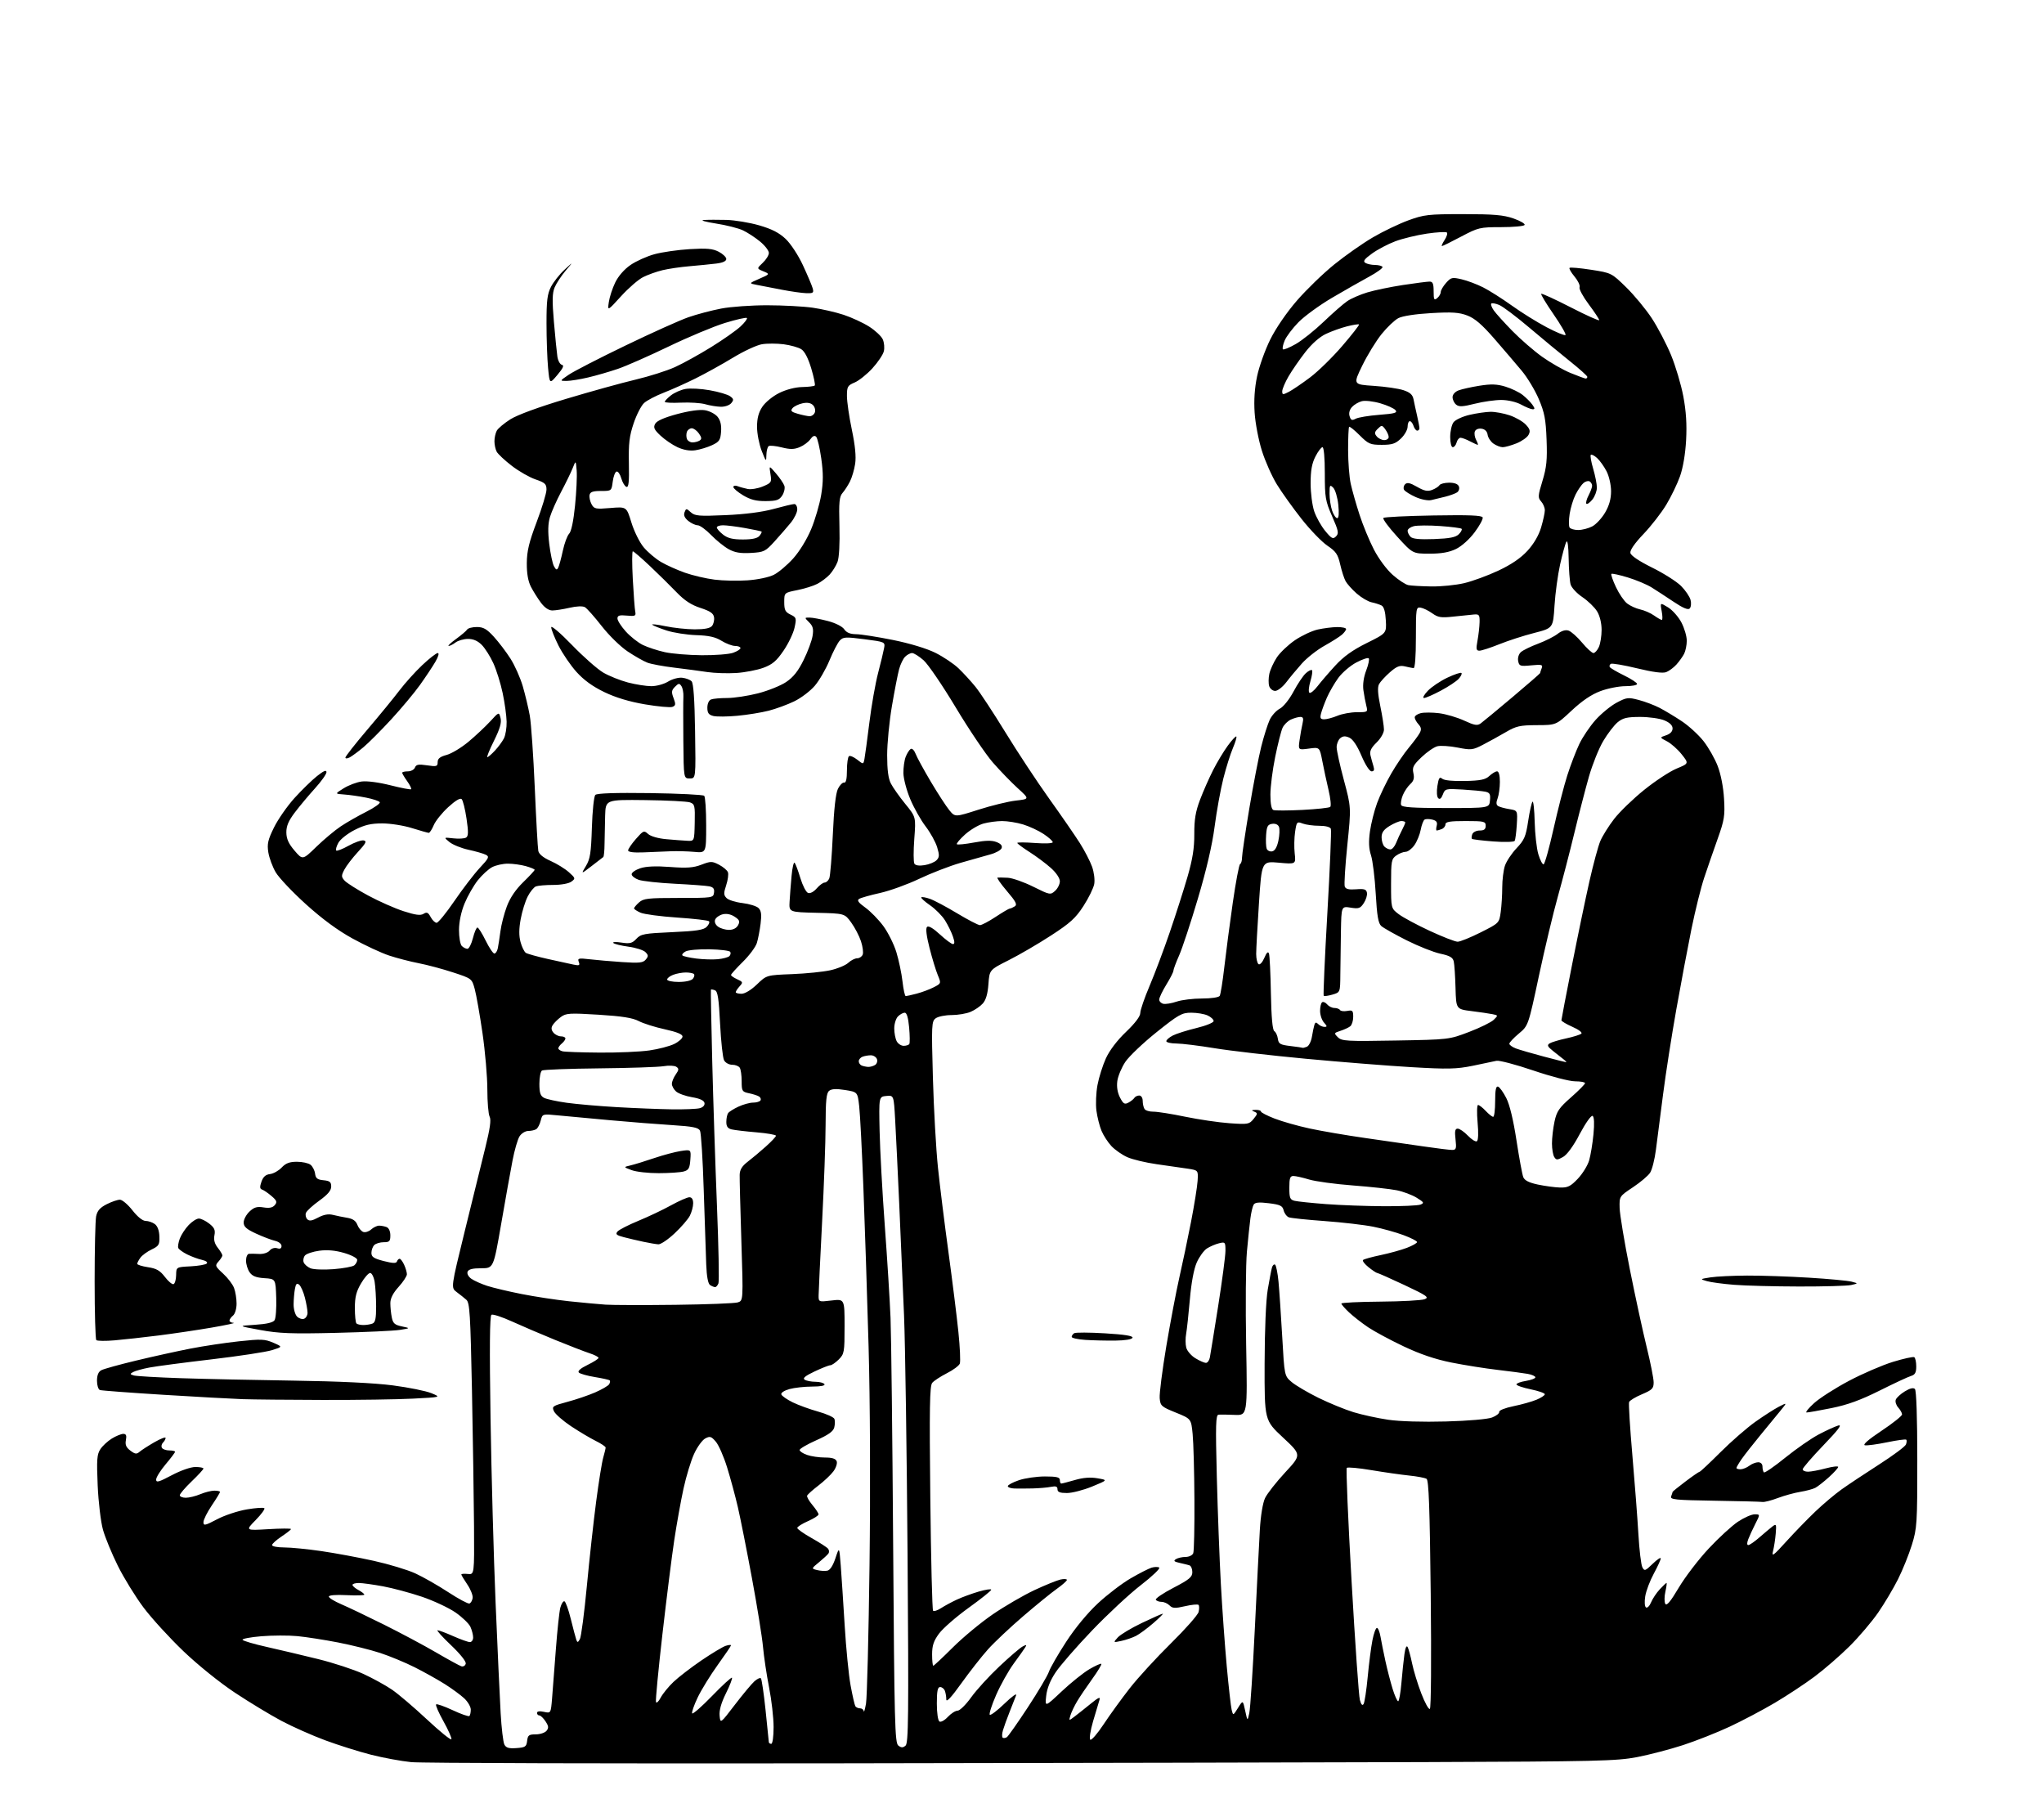 <?xml version="1.0" encoding="UTF-8" standalone="no"?>
<svg 
  version="1.1" 
  xmlns="http://www.w3.org/2000/svg" 
  xmlns:xlink="http://www.w3.org/1999/xlink" 
  xmlns:svg="http://www.w3.org/2000/svg"
  xmlns:rdf="http://www.w3.org/1999/02/22-rdf-syntax-ns#"
  xmlns:cc="http://creativecommons.org/ns#"
  xmlns:dc="http://purl.org/dc/elements/1.1/"
  viewBox="0 0 864 768"
  width="864"
  height="768"
>
<style>svg {background-color: white; }</style>"
<path stroke="none" fill="black" fill-rule="evenodd" d="M351.50,745.25C258.00,745.39 178.06,745.16 173.85,744.74C169.64,744.32 161.99,742.91 156.85,741.61C151.71,740.30 143.00,737.56 137.50,735.52C132.00,733.48 123.67,729.79 119.00,727.31C114.33,724.83 105.49,719.48 99.37,715.43C92.92,711.16 83.74,703.77 77.57,697.88C71.71,692.28 64.11,683.97 60.68,679.40C57.25,674.83 52.36,666.89 49.81,661.76C47.26,656.62 44.42,649.74 43.51,646.46C42.60,643.18 41.60,634.79 41.29,627.78C40.82,616.90 40.98,614.68 42.42,612.48C43.35,611.06 45.55,609.03 47.30,607.96C49.06,606.88 51.23,606.01 52.11,606.00C53.31,606.00 53.59,606.67 53.22,608.64C52.84,610.61 53.31,611.73 55.10,613.07C57.08,614.57 57.74,614.65 58.99,613.58C59.82,612.86 62.64,611.05 65.25,609.54C67.86,608.04 70.00,607.21 70.00,607.70C70.00,608.20 69.50,609.10 68.89,609.71C68.28,610.32 68.08,611.31 68.45,611.91C68.82,612.51 70.22,613.00 71.56,613.00C72.90,613.00 74.00,613.26 74.00,613.57C74.00,613.88 72.20,616.28 70.00,618.88C67.80,621.49 66.00,624.38 66.00,625.31C66.00,626.69 67.14,626.38 72.58,623.49C76.40,621.47 80.60,620.00 82.58,620.00C84.46,620.00 86.00,620.29 86.00,620.65C86.00,621.01 83.75,623.46 81.00,626.09C78.25,628.73 76.00,631.36 76.00,631.94C76.00,632.52 77.14,633.00 78.53,633.00C79.92,633.00 82.68,632.33 84.65,631.50C86.63,630.67 89.31,630.00 90.62,630.00C91.93,630.00 93.00,630.24 93.00,630.54C93.00,630.84 91.43,633.42 89.50,636.28C87.58,639.13 86.00,642.29 86.00,643.30C86.00,644.92 86.63,644.79 91.75,642.10C94.91,640.43 100.56,638.56 104.30,637.93C108.05,637.29 111.39,637.06 111.74,637.41C112.09,637.76 110.43,640.03 108.05,642.45C103.72,646.86 103.72,646.86 113.36,646.28C118.66,645.96 123.00,645.94 123.00,646.22C123.00,646.50 121.20,647.93 119.00,649.38C116.80,650.84 115.00,652.47 115.00,653.01C115.00,653.56 117.30,654.00 120.12,654.00C122.94,654.00 130.03,654.70 135.87,655.55C141.72,656.41 151.68,658.25 158.00,659.66C164.32,661.06 172.20,663.44 175.50,664.94C178.80,666.45 185.06,670.01 189.42,672.87C193.78,675.72 197.83,677.89 198.42,677.70C199.01,677.50 199.63,676.46 199.79,675.37C199.95,674.29 198.94,671.72 197.54,669.66C196.14,667.60 195.00,665.69 195.00,665.42C195.00,665.15 196.24,665.05 197.75,665.21C200.50,665.50 200.50,665.50 200.37,645.00C200.29,633.73 199.90,607.91 199.50,587.63C198.85,555.39 198.56,550.58 197.13,549.33C196.23,548.54 194.39,547.07 193.04,546.07C190.58,544.24 190.58,544.24 196.44,520.37C199.66,507.24 203.56,491.38 205.12,485.13C207.13,477.02 207.67,473.24 206.97,471.95C206.44,470.95 206.00,465.77 206.00,460.45C206.00,455.12 205.08,444.40 203.95,436.63C202.82,428.86 201.35,420.49 200.68,418.04C199.46,413.58 199.44,413.57 191.48,410.96C187.09,409.52 180.57,407.78 177.00,407.09C173.43,406.40 167.80,404.94 164.50,403.85C161.20,402.76 154.26,399.53 149.07,396.68C142.75,393.21 136.24,388.42 129.31,382.16C123.63,377.03 117.89,370.95 116.54,368.66C115.20,366.37 113.80,362.58 113.42,360.24C112.85,356.66 113.24,354.96 115.82,349.71C117.52,346.26 121.42,340.67 124.48,337.28C127.55,333.90 131.84,329.71 134.03,327.98C136.83,325.76 138.00,325.27 138.00,326.34C138.00,327.16 135.82,330.24 133.16,333.17C130.50,336.10 126.67,340.67 124.66,343.33C121.95,346.90 121.01,349.11 121.04,351.83C121.07,354.53 121.98,356.55 124.50,359.50C127.93,363.50 127.93,363.50 133.71,357.89C136.90,354.80 141.53,350.92 144.00,349.27C146.47,347.62 151.33,344.84 154.79,343.10C158.25,341.36 160.83,339.53 160.52,339.03C160.22,338.54 157.61,337.67 154.73,337.10C151.85,336.53 147.70,335.93 145.50,335.78C141.50,335.50 141.50,335.50 145.28,333.15C147.36,331.86 150.77,330.57 152.87,330.29C155.12,329.99 160.11,330.64 165.02,331.88C169.60,333.04 173.54,333.79 173.78,333.55C174.02,333.31 173.27,331.78 172.11,330.15C170.95,328.52 170.00,326.92 170.00,326.60C170.00,326.27 171.08,326.00 172.39,326.00C173.71,326.00 175.06,325.27 175.40,324.39C175.90,323.09 176.89,322.91 180.51,323.45C184.57,324.06 185.00,323.93 185.00,322.10C185.00,320.61 185.99,319.81 188.79,319.06C190.87,318.50 195.03,315.99 198.04,313.48C201.04,310.97 205.17,307.10 207.21,304.88C210.92,300.83 210.92,300.83 211.58,303.48C212.07,305.42 211.33,307.98 208.81,313.07C206.91,316.88 205.65,320.00 206.00,320.00C206.34,320.00 207.78,318.76 209.19,317.25C210.60,315.74 212.32,313.41 213.00,312.08C213.69,310.75 214.21,307.56 214.15,305.00C214.09,302.43 213.34,297.00 212.48,292.93C211.63,288.85 209.85,283.16 208.53,280.28C207.21,277.39 204.99,273.90 203.61,272.52C201.91,270.82 200.01,270.01 197.80,270.03C195.98,270.05 193.63,270.72 192.56,271.53C191.49,272.34 190.19,273.00 189.66,273.00C189.13,273.00 190.52,271.68 192.75,270.07C194.98,268.45 197.10,266.65 197.46,266.07C197.82,265.48 199.67,265.00 201.56,265.00C204.32,265.00 205.75,265.82 208.75,269.11C210.81,271.37 213.98,275.53 215.78,278.36C217.59,281.19 219.92,286.43 220.97,290.00C222.01,293.57 223.35,299.17 223.94,302.44C224.52,305.71 225.47,319.43 226.05,332.94C226.63,346.45 227.30,358.45 227.54,359.62C227.82,361.00 229.65,362.49 232.74,363.86C235.36,365.02 238.83,367.16 240.45,368.61C243.27,371.13 243.31,371.30 241.50,372.62C240.42,373.41 237.18,374.00 233.89,374.00C230.74,374.00 227.43,374.28 226.54,374.62C225.65,374.97 224.07,376.89 223.05,378.91C222.02,380.92 220.69,385.21 220.10,388.44C219.34,392.51 219.32,395.49 220.03,398.12C220.59,400.21 221.60,402.27 222.28,402.71C222.95,403.14 227.10,404.30 231.50,405.28C235.90,406.26 240.81,407.34 242.41,407.67C244.88,408.18 245.22,408.01 244.65,406.54C244.06,404.99 244.54,404.87 249.24,405.42C252.13,405.76 258.35,406.29 263.05,406.61C270.23,407.09 271.82,406.92 272.97,405.54C274.12,404.15 274.10,403.67 272.81,402.38C271.98,401.55 268.75,400.52 265.65,400.10C262.54,399.68 259.66,398.97 259.25,398.53C258.84,398.08 260.39,398.01 262.71,398.37C266.26,398.91 267.24,398.66 269.00,396.77C270.88,394.75 272.31,394.48 284.06,393.96C294.31,393.51 297.39,393.04 298.71,391.72C299.63,390.80 300.07,389.73 299.68,389.35C299.30,388.96 293.25,388.26 286.24,387.79C279.23,387.32 272.26,386.39 270.75,385.73C269.24,385.06 268.00,384.24 268.00,383.91C268.00,383.58 268.95,382.45 270.11,381.40C271.98,379.71 273.86,379.50 286.86,379.50C301.21,379.50 301.51,379.46 301.81,377.29C302.05,375.65 301.53,374.95 299.81,374.59C298.54,374.33 291.97,373.84 285.22,373.50C278.47,373.16 271.61,372.41 269.97,371.84C268.34,371.27 267.00,370.21 267.00,369.48C267.00,368.75 268.65,367.61 270.66,366.95C273.13,366.13 277.24,365.96 283.26,366.41C290.35,366.95 293.09,366.75 296.48,365.45C300.44,363.94 300.99,363.94 303.93,365.46C305.67,366.37 307.37,367.79 307.69,368.63C308.01,369.46 307.68,371.93 306.96,374.12C305.84,377.50 305.87,378.30 307.14,379.57C307.95,380.38 310.99,381.33 313.89,381.67C316.78,382.02 319.83,382.97 320.65,383.79C321.78,384.92 321.99,386.54 321.50,390.40C321.15,393.20 320.44,396.87 319.92,398.55C319.40,400.23 316.73,403.81 313.99,406.51C311.25,409.21 309.00,411.71 309.00,412.05C309.00,412.40 310.18,413.22 311.62,413.87C314.07,414.99 314.14,415.19 312.62,416.86C311.73,417.85 311.00,418.96 311.00,419.33C311.00,419.70 312.09,420.00 313.42,420.00C314.87,420.00 317.47,418.43 319.94,416.06C324.03,412.12 324.03,412.12 334.77,411.70C340.67,411.47 347.98,410.73 351.00,410.06C354.02,409.39 357.43,407.98 358.56,406.92C359.70,405.86 361.40,405.00 362.35,405.00C363.29,405.00 364.33,404.29 364.67,403.43C365.00,402.56 364.67,400.03 363.93,397.80C363.20,395.56 361.34,392.01 359.81,389.90C357.03,386.06 357.03,386.06 345.27,385.78C333.50,385.50 333.50,385.50 333.76,381.00C333.90,378.52 334.28,373.64 334.60,370.14C334.92,366.64 335.51,364.17 335.90,364.64C336.30,365.11 337.39,368.04 338.33,371.15C339.27,374.26 340.72,377.06 341.55,377.38C342.43,377.72 343.94,376.94 345.21,375.48C346.39,374.12 347.91,373.00 348.57,373.00C349.24,373.00 350.12,372.21 350.53,371.25C350.94,370.29 351.61,362.02 352.03,352.87C352.52,341.82 353.26,335.28 354.20,333.37C354.99,331.79 356.17,330.61 356.82,330.75C357.61,330.92 358.00,329.22 358.00,325.56C358.00,322.57 358.40,319.87 358.88,319.57C359.37,319.27 360.93,319.94 362.35,321.06C364.94,323.10 364.94,323.10 365.40,320.80C365.65,319.53 366.59,312.63 367.48,305.44C368.36,298.26 370.03,288.81 371.17,284.44C372.31,280.08 373.46,275.33 373.71,273.90C374.18,271.32 374.10,271.28 365.36,270.15C357.37,269.12 356.39,269.18 354.94,270.76C354.06,271.72 352.11,275.49 350.60,279.15C349.09,282.81 346.30,287.62 344.40,289.84C342.50,292.06 338.60,295.02 335.72,296.41C332.85,297.80 328.00,299.58 324.93,300.37C321.87,301.15 315.92,302.12 311.71,302.51C307.50,302.91 302.92,302.94 301.53,302.60C299.56,302.10 299.00,301.33 299.00,299.09C299.00,297.39 299.65,295.97 300.58,295.61C301.45,295.27 304.53,295.00 307.42,295.00C310.31,295.00 316.15,294.11 320.40,293.03C324.65,291.94 330.01,289.79 332.31,288.24C335.33,286.21 337.39,283.63 339.68,278.96C341.44,275.41 343.14,270.83 343.47,268.79C343.95,265.86 343.65,264.65 342.04,263.04C340.00,261.00 340.00,261.00 342.25,261.01C343.49,261.02 346.98,261.68 350.00,262.48C353.20,263.32 356.07,264.78 356.87,265.97C357.82,267.37 359.36,268.01 361.87,268.03C363.87,268.05 370.85,269.15 377.39,270.46C384.61,271.92 391.68,274.06 395.39,275.90C398.75,277.58 403.16,280.53 405.18,282.47C407.21,284.41 410.42,287.91 412.32,290.25C414.23,292.59 419.92,301.25 424.98,309.50C430.03,317.75 438.35,330.35 443.46,337.50C448.58,344.65 454.42,353.11 456.44,356.30C458.47,359.49 460.79,363.99 461.62,366.30C462.45,368.65 462.85,371.88 462.53,373.63C462.21,375.35 460.17,379.53 457.98,382.91C454.68,388.02 452.37,390.12 444.21,395.41C438.82,398.91 430.77,403.60 426.33,405.83C418.25,409.90 418.25,409.90 417.81,415.91C417.52,419.98 416.75,422.63 415.44,424.10C414.37,425.30 412.05,426.89 410.28,427.64C408.51,428.39 404.89,429.00 402.22,429.00C399.56,429.00 396.55,429.61 395.53,430.36C393.78,431.64 393.71,433.06 394.34,455.61C394.71,468.75 395.67,485.80 396.48,493.50C397.28,501.20 399.28,517.29 400.92,529.26C402.55,541.23 404.44,556.36 405.11,562.87C405.78,569.38 406.05,575.43 405.71,576.31C405.37,577.19 402.91,579.03 400.23,580.38C397.56,581.74 394.78,583.56 394.05,584.44C392.98,585.73 392.83,594.95 393.24,633.06C393.52,658.92 394.05,680.38 394.41,680.75C394.78,681.11 396.30,680.62 397.79,679.65C399.28,678.68 402.30,677.05 404.50,676.03C406.70,675.01 410.86,673.49 413.75,672.64C416.64,671.80 419.00,671.45 419.00,671.87C419.00,672.29 414.70,675.73 409.43,679.52C404.17,683.31 398.55,688.21 396.93,690.41C394.65,693.51 394.00,695.46 394.00,699.20C394.00,701.84 394.23,704.00 394.50,704.00C394.77,704.00 398.50,700.51 402.77,696.25C407.04,691.99 414.67,685.68 419.72,682.22C424.78,678.77 432.65,674.20 437.21,672.06C441.77,669.93 446.74,667.91 448.25,667.57C449.76,667.24 450.99,667.31 450.98,667.73C450.97,668.15 449.05,669.84 446.73,671.49C444.40,673.13 438.00,678.34 432.50,683.06C427.00,687.78 420.30,694.08 417.62,697.07C414.94,700.06 409.88,706.51 406.37,711.41C402.12,717.35 400.00,719.62 400.00,718.24C400.00,717.10 399.73,715.45 399.39,714.58C399.06,713.71 398.16,713.00 397.39,713.00C396.34,713.00 396.00,714.67 396.00,719.94C396.00,723.94 396.47,727.17 397.11,727.57C397.72,727.94 399.31,727.07 400.65,725.62C401.99,724.18 403.85,722.99 404.79,722.98C405.73,722.97 408.30,720.44 410.50,717.36C412.70,714.28 418.04,708.43 422.36,704.36C426.68,700.29 431.12,696.47 432.23,695.88C433.84,695.02 434.08,695.07 433.42,696.15C432.97,696.89 430.76,700.01 428.51,703.07C426.27,706.13 422.92,712.11 421.07,716.34C419.22,720.58 418.01,724.35 418.38,724.71C418.75,725.08 421.58,722.93 424.67,719.94C427.76,716.95 429.94,715.40 429.51,716.50C429.09,717.60 427.85,720.75 426.76,723.50C425.66,726.25 424.40,729.73 423.96,731.24C423.51,732.74 423.47,734.17 423.87,734.42C424.27,734.67 425.05,734.56 425.61,734.18C426.17,733.81 430.16,728.13 434.47,721.57C438.78,715.01 442.78,708.26 443.36,706.57C443.93,704.88 447.23,699.16 450.68,693.86C454.53,687.95 459.75,681.65 464.18,677.54C468.15,673.86 474.35,669.14 477.95,667.05C481.55,664.96 485.51,662.94 486.74,662.56C487.97,662.18 489.44,662.15 490.00,662.50C490.56,662.85 487.07,666.19 482.24,669.92C477.40,673.66 468.12,682.29 461.60,689.11C455.08,695.92 448.18,703.85 446.26,706.72C443.94,710.17 442.58,713.55 442.23,716.72C441.70,721.50 441.70,721.50 448.78,714.83C452.68,711.17 457.94,706.95 460.48,705.46C463.01,703.97 465.29,702.96 465.53,703.20C465.77,703.44 464.05,706.31 461.69,709.57C459.34,712.83 456.47,717.08 455.32,719.00C454.17,720.92 452.90,723.59 452.49,724.92C451.76,727.34 451.76,727.34 454.28,725.42C455.66,724.37 458.72,721.94 461.07,720.03C464.43,717.30 465.21,716.98 464.72,718.53C464.38,719.61 463.18,723.63 462.05,727.46C460.93,731.28 460.38,734.78 460.84,735.24C461.29,735.69 463.83,732.79 466.48,728.78C469.12,724.78 474.11,717.90 477.55,713.50C480.99,709.10 488.81,700.57 494.93,694.55C501.05,688.53 506.33,682.55 506.65,681.26C506.97,679.96 506.96,678.63 506.62,678.28C506.27,677.94 503.71,678.18 500.92,678.83C496.66,679.81 495.62,679.76 494.36,678.50C493.53,677.67 492.02,677.00 490.99,677.00C489.96,677.00 488.87,676.60 488.57,676.11C488.26,675.62 491.61,673.34 496.01,671.06C502.73,667.56 504.00,666.51 504.00,664.42C504.00,663.05 503.44,661.76 502.75,661.55C502.06,661.34 500.17,660.87 498.55,660.51C496.28,660.01 495.93,659.65 497.05,658.95C497.85,658.44 499.69,658.02 501.14,658.02C502.62,658.01 504.05,657.30 504.39,656.42C504.73,655.55 504.95,645.31 504.88,633.67C504.82,622.03 504.48,609.61 504.13,606.07C503.50,599.63 503.50,599.63 497.00,597.00C490.89,594.53 490.48,594.16 490.20,590.88C490.04,588.96 491.30,579.09 493.00,568.94C494.71,558.80 497.18,545.77 498.49,540.00C499.81,534.23 502.03,523.65 503.43,516.50C504.82,509.35 506.08,501.50 506.23,499.05C506.50,494.59 506.50,494.59 502.00,493.91C499.52,493.54 493.68,492.69 489.00,492.04C484.32,491.38 478.70,490.04 476.50,489.05C474.30,488.07 471.29,485.96 469.80,484.38C468.32,482.80 466.43,479.89 465.61,477.92C464.79,475.95 463.82,472.12 463.46,469.41C463.10,466.71 463.30,461.84 463.90,458.60C464.50,455.36 466.11,450.27 467.47,447.28C469.02,443.90 472.24,439.66 475.98,436.10C479.82,432.43 482.00,429.54 482.00,428.12C482.00,426.90 483.77,421.74 485.94,416.65C488.10,411.56 491.95,401.35 494.48,393.95C497.01,386.55 500.39,376.00 501.98,370.50C504.12,363.08 504.86,358.44 504.83,352.50C504.80,346.35 505.36,343.00 507.26,337.99C508.62,334.40 511.10,328.78 512.77,325.49C514.44,322.19 517.24,317.55 518.98,315.16C520.72,312.77 522.35,311.02 522.60,311.27C522.85,311.51 522.19,313.71 521.15,316.16C520.10,318.60 518.28,324.40 517.10,329.05C515.93,333.70 514.27,342.83 513.42,349.35C512.41,357.09 509.96,367.65 506.36,379.74C503.33,389.94 499.76,400.75 498.43,403.76C497.09,406.78 496.00,409.71 496.00,410.26C496.00,410.82 494.65,413.47 493.00,416.15C491.35,418.84 490.00,421.67 490.00,422.44C490.00,423.22 490.79,424.03 491.75,424.24C492.71,424.45 495.24,424.04 497.38,423.31C499.51,422.59 504.32,422.00 508.07,422.00C511.98,422.00 515.17,421.53 515.57,420.89C515.95,420.28 516.83,414.77 517.53,408.64C518.23,402.51 519.84,390.30 521.10,381.50C522.37,372.70 523.76,365.35 524.20,365.17C524.64,364.98 525.00,363.78 525.00,362.49C525.00,361.21 526.38,351.91 528.06,341.83C529.75,331.75 532.03,319.90 533.14,315.50C534.25,311.10 535.86,306.02 536.71,304.21C537.57,302.39 539.48,300.29 540.96,299.52C542.50,298.72 544.99,295.61 546.78,292.26C548.50,289.03 550.83,285.56 551.96,284.54C553.09,283.51 554.27,282.93 554.58,283.24C554.89,283.55 554.59,285.65 553.91,287.91C553.23,290.17 553.03,292.35 553.46,292.76C553.88,293.17 555.42,291.96 556.87,290.08C558.31,288.20 561.72,284.24 564.44,281.28C567.95,277.46 571.78,274.72 577.73,271.77C586.09,267.63 586.09,267.63 585.79,262.17C585.60,258.57 584.99,256.44 584.00,255.91C583.17,255.48 581.27,254.86 579.77,254.55C578.27,254.23 575.44,252.57 573.48,250.85C571.52,249.13 569.41,246.77 568.78,245.61C568.14,244.45 567.12,241.25 566.49,238.50C565.54,234.28 564.69,233.05 561.09,230.62C558.74,229.04 553.82,223.95 550.16,219.31C546.50,214.67 541.80,208.10 539.72,204.71C537.64,201.32 534.80,194.93 533.41,190.52C532.01,186.11 530.63,178.90 530.34,174.50C529.98,169.13 530.32,164.03 531.38,159.00C532.25,154.88 534.75,147.90 536.93,143.50C539.28,138.74 543.85,132.08 548.19,127.06C552.21,122.43 559.31,115.55 563.98,111.78C568.64,108.01 575.96,102.87 580.25,100.36C584.53,97.84 591.30,94.60 595.27,93.14C601.96,90.70 603.69,90.50 618.50,90.50C631.43,90.50 635.51,90.85 639.76,92.33C642.65,93.34 644.76,94.58 644.45,95.08C644.14,95.59 639.67,96.00 634.53,96.00C625.54,96.00 624.88,96.16 617.62,100.00C613.47,102.20 609.82,104.00 609.51,104.00C609.21,104.00 609.70,102.86 610.61,101.47C611.52,100.08 611.97,98.64 611.60,98.27C611.24,97.90 607.45,98.11 603.19,98.73C598.94,99.35 592.92,100.81 589.83,101.96C586.74,103.12 582.30,105.45 579.97,107.14C576.72,109.49 576.05,110.42 577.11,111.09C577.88,111.57 579.71,111.98 581.19,111.98C582.67,111.99 584.11,112.36 584.38,112.80C584.65,113.25 582.09,115.12 578.69,116.96C575.28,118.80 568.23,122.82 563.00,125.89C557.77,128.97 551.44,133.58 548.91,136.14C546.39,138.70 543.74,142.21 543.03,143.93C542.31,145.65 541.98,147.31 542.29,147.62C542.59,147.93 545.02,146.94 547.67,145.43C550.33,143.93 555.65,139.68 559.50,136.00C563.35,132.31 567.85,128.38 569.50,127.26C571.15,126.14 574.98,124.48 578.00,123.57C581.02,122.66 587.77,121.26 593.00,120.46C598.23,119.67 603.29,119.01 604.25,119.01C605.63,119.00 606.00,119.86 606.00,123.12C606.00,126.67 606.21,127.07 607.50,126.00C608.33,125.32 609.00,124.16 609.00,123.43C609.00,122.71 610.01,120.97 611.25,119.57C613.33,117.22 613.82,117.11 617.83,118.04C620.21,118.59 624.31,120.14 626.95,121.47C629.59,122.81 635.07,126.29 639.13,129.20C643.19,132.12 649.81,136.23 653.83,138.34C657.86,140.46 661.41,141.92 661.74,141.59C662.07,141.27 659.79,137.32 656.68,132.82C653.57,128.32 651.23,124.44 651.48,124.18C651.74,123.93 657.35,126.51 663.97,129.90C670.59,133.30 676.00,135.73 675.99,135.29C675.98,134.86 673.99,131.86 671.57,128.63C669.14,125.39 667.39,122.14 667.68,121.39C667.97,120.64 667.01,118.62 665.56,116.89C664.11,115.16 663.16,113.51 663.45,113.21C663.75,112.92 667.86,113.28 672.58,114.01C681.13,115.34 681.20,115.37 687.39,121.42C690.81,124.77 695.68,130.65 698.21,134.50C700.74,138.35 704.39,145.33 706.33,150.00C708.26,154.68 710.61,162.56 711.54,167.50C712.72,173.80 713.08,179.35 712.72,186.00C712.40,191.88 711.41,197.72 710.13,201.32C708.99,204.52 706.38,209.92 704.33,213.32C702.28,216.72 697.96,222.28 694.72,225.68C691.01,229.56 688.95,232.53 689.16,233.68C689.38,234.83 692.74,237.10 698.34,239.88C703.21,242.28 708.71,245.78 710.58,247.64C712.44,249.51 714.26,252.19 714.61,253.59C714.97,255.00 714.79,256.61 714.23,257.17C713.53,257.87 711.38,256.97 707.47,254.35C704.31,252.23 700.10,249.49 698.11,248.25C696.13,247.02 691.60,245.12 688.05,244.04C684.50,242.96 681.38,242.28 681.13,242.54C680.87,242.80 681.73,245.30 683.05,248.10C684.36,250.90 686.48,254.02 687.76,255.03C689.05,256.04 691.54,257.17 693.30,257.56C695.06,257.94 697.69,259.09 699.15,260.12C700.61,261.16 702.10,262.00 702.45,262.00C702.80,262.00 702.78,260.34 702.40,258.31C701.71,254.62 701.71,254.62 705.10,256.70C706.97,257.85 709.51,260.73 710.75,263.10C711.99,265.48 713.00,268.93 713.00,270.78C713.00,272.62 712.49,275.11 711.88,276.32C711.26,277.52 709.79,279.56 708.63,280.86C707.46,282.15 705.52,283.59 704.31,284.06C702.85,284.62 698.75,284.09 691.98,282.45C686.39,281.09 681.41,280.25 680.90,280.56C680.39,280.88 680.19,281.50 680.46,281.94C680.74,282.38 683.44,283.96 686.48,285.45C689.52,286.93 692.00,288.56 692.00,289.07C692.00,289.58 689.77,290.00 687.04,290.00C684.31,290.00 679.55,290.94 676.47,292.10C672.69,293.51 668.73,296.19 664.32,300.32C657.77,306.45 657.77,306.45 649.63,306.47C642.48,306.50 640.90,306.85 636.50,309.43C633.75,311.03 629.41,313.43 626.86,314.75C622.51,317.00 621.85,317.07 616.16,315.95C612.83,315.30 608.96,315.04 607.58,315.39C606.19,315.74 603.20,317.79 600.94,319.95C597.41,323.30 596.90,324.29 597.44,326.75C597.91,328.88 597.57,330.08 596.13,331.38C595.06,332.35 593.64,334.45 592.98,336.05C592.31,337.65 591.99,339.53 592.26,340.23C592.63,341.19 597.21,341.50 611.13,341.50C629.50,341.50 629.50,341.50 629.81,338.28C630.07,335.61 629.73,334.99 627.81,334.59C626.54,334.33 622.20,333.92 618.18,333.68C611.09,333.27 610.82,333.34 609.89,335.79C609.25,337.48 608.59,337.99 607.93,337.33C607.35,336.75 607.21,334.55 607.59,332.15C608.14,328.73 608.51,328.18 609.65,329.13C610.50,329.83 614.23,330.20 619.27,330.08C625.86,329.92 627.91,329.50 629.56,327.94C630.70,326.87 632.16,326.00 632.81,326.00C633.55,326.00 634.00,327.68 634.00,330.43C634.00,332.87 633.57,336.01 633.04,337.40C632.36,339.18 632.43,340.14 633.25,340.66C633.90,341.06 636.02,341.64 637.97,341.96C641.50,342.54 641.50,342.54 641.15,348.52C640.95,351.81 640.55,354.90 640.25,355.39C639.96,355.87 635.87,355.98 631.17,355.62C626.47,355.26 622.43,354.76 622.19,354.52C621.95,354.28 622.02,353.39 622.35,352.54C622.67,351.69 624.08,351.00 625.47,351.00C627.33,351.00 628.00,350.47 628.00,349.00C628.00,347.16 627.33,347.00 619.50,347.00C612.90,347.00 611.00,347.31 611.00,348.39C611.00,349.16 610.29,350.06 609.42,350.39C608.55,350.73 607.60,351.00 607.30,351.00C607.01,351.00 607.00,350.10 607.29,349.00C607.68,347.50 607.22,346.84 605.46,346.40C604.17,346.08 602.69,346.07 602.17,346.39C601.65,346.72 600.91,348.66 600.53,350.71C600.14,352.76 598.94,355.69 597.85,357.22C596.76,358.75 595.09,360.00 594.15,360.00C593.21,360.00 591.44,360.70 590.22,361.56C588.17,363.00 588.00,363.90 588.00,373.51C588.00,383.90 588.00,383.90 591.25,386.37C593.04,387.73 598.94,390.90 604.37,393.42C609.81,395.94 615.10,398.00 616.15,398.00C617.19,398.00 621.57,396.23 625.88,394.06C633.71,390.12 633.71,390.12 634.36,385.42C634.71,382.84 635.00,378.15 635.00,375.01C635.00,371.87 635.51,367.77 636.13,365.90C636.75,364.03 638.96,360.70 641.04,358.50C644.34,355.01 644.97,353.55 645.96,347.00C646.58,342.88 647.41,339.20 647.80,338.82C648.18,338.45 648.59,342.27 648.71,347.32C648.83,352.37 649.52,358.52 650.25,361.00C650.99,363.48 651.99,365.41 652.48,365.29C652.97,365.18 654.86,358.43 656.68,350.29C658.50,342.16 661.12,331.98 662.50,327.69C663.87,323.39 666.15,317.45 667.55,314.50C668.95,311.54 672.07,306.92 674.48,304.23C676.90,301.54 680.91,298.27 683.39,296.95C687.58,294.73 688.24,294.65 692.70,295.83C695.34,296.52 699.30,298.02 701.50,299.16C703.70,300.30 707.91,302.83 710.86,304.79C713.81,306.74 717.94,310.52 720.04,313.17C722.14,315.82 724.85,320.58 726.07,323.75C727.40,327.22 728.47,332.69 728.75,337.56C729.18,344.77 728.89,346.56 726.04,354.56C724.28,359.48 721.72,366.88 720.35,371.00C718.97,375.12 716.56,384.87 714.97,392.66C713.39,400.46 710.51,415.76 708.57,426.66C706.63,437.57 704.11,453.70 702.98,462.50C701.84,471.30 700.49,481.84 699.96,485.92C699.44,490.00 698.33,494.38 697.49,495.65C696.66,496.92 693.40,499.68 690.24,501.78C684.50,505.61 684.50,505.61 684.62,510.55C684.69,513.27 686.63,524.95 688.94,536.50C691.25,548.05 694.46,562.85 696.07,569.40C697.68,575.94 699.00,582.62 699.00,584.23C699.00,586.81 698.39,587.43 694.04,589.27C691.31,590.42 688.87,591.90 688.62,592.56C688.36,593.21 688.99,603.37 690.01,615.13C691.03,626.88 692.18,641.90 692.56,648.50C692.94,655.10 693.69,661.34 694.22,662.36C695.11,664.08 695.44,663.97 698.59,660.91C700.47,659.09 702.00,658.07 702.00,658.63C702.00,659.19 700.67,662.10 699.05,665.09C697.42,668.09 695.80,672.39 695.44,674.65C695.06,677.03 695.20,679.01 695.78,679.36C696.32,679.70 697.29,678.72 697.92,677.18C698.56,675.65 700.20,673.18 701.58,671.70C702.96,670.21 704.24,669.00 704.44,669.00C704.63,669.00 704.41,670.66 703.96,672.70C703.50,674.73 703.48,677.04 703.92,677.82C704.49,678.84 706.10,676.93 709.61,671.01C712.30,666.48 717.99,659.04 722.26,654.48C726.52,649.91 732.11,644.79 734.68,643.09C737.24,641.39 740.40,640.00 741.69,640.00C744.04,640.00 744.04,640.00 741.98,644.03C740.85,646.25 739.50,649.18 738.99,650.53C738.39,652.11 738.40,653.00 739.02,653.00C739.56,653.00 741.68,651.53 743.75,649.72C745.81,647.92 748.28,645.85 749.23,645.12C750.82,643.90 750.93,644.15 750.60,648.14C750.40,650.54 749.89,653.85 749.47,655.50C748.81,658.10 749.56,657.56 755.04,651.50C758.53,647.65 764.08,641.93 767.39,638.78C770.69,635.64 775.67,631.44 778.45,629.46C781.23,627.48 788.35,622.75 794.27,618.95C800.20,615.15 805.32,611.34 805.65,610.48C805.98,609.62 806.04,608.70 805.78,608.45C805.52,608.19 801.87,608.69 797.66,609.56C793.44,610.43 789.24,611.00 788.31,610.82C787.23,610.61 789.75,608.41 795.31,604.71C800.09,601.53 804.00,598.42 804.00,597.79C804.00,597.17 803.27,595.85 802.38,594.87C801.49,593.88 801.02,592.39 801.35,591.54C801.67,590.70 803.40,589.12 805.19,588.03C807.35,586.72 808.78,586.38 809.44,587.04C810.05,587.65 810.44,599.09 810.44,616.77C810.45,644.01 810.33,645.89 808.13,652.96C806.86,657.06 804.23,663.58 802.28,667.46C800.34,671.33 796.57,677.66 793.91,681.52C791.24,685.39 785.79,691.80 781.78,695.78C777.78,699.75 771.12,705.52 767.00,708.60C762.88,711.67 755.30,716.67 750.17,719.70C745.04,722.73 736.49,727.24 731.17,729.73C725.86,732.21 717.01,735.71 711.51,737.51C706.00,739.31 697.23,741.60 692.00,742.61C683.37,744.27 675.15,744.46 602.00,744.72C557.73,744.87 445.00,745.11 351.50,745.25zM218.31,738.80C222.05,738.53 222.53,738.20 222.82,735.75C223.09,733.37 223.58,733.00 226.44,733.00C228.27,733.00 230.31,732.33 231.00,731.51C232.00,730.30 231.92,729.52 230.60,727.51C229.69,726.13 228.51,725.00 227.98,725.00C227.44,725.00 227.00,724.51 227.00,723.92C227.00,723.25 228.10,723.08 229.91,723.48C232.83,724.12 232.83,724.12 233.36,717.81C233.65,714.34 234.37,704.96 234.97,696.96C235.57,688.96 236.42,681.09 236.85,679.46C237.29,677.83 238.06,676.61 238.57,676.75C239.08,676.88 240.30,680.26 241.28,684.25C242.27,688.24 243.31,692.17 243.60,693.00C244.05,694.27 244.29,694.23 245.12,692.75C245.66,691.78 246.99,681.66 248.07,670.25C249.15,658.84 250.92,642.75 252.01,634.50C253.09,626.25 254.43,617.93 254.99,616.01C255.55,614.09 256.00,612.18 256.00,611.78C256.00,611.37 254.09,610.10 251.75,608.94C249.41,607.78 244.72,604.99 241.32,602.73C237.93,600.46 234.70,597.63 234.15,596.43C233.22,594.39 233.56,594.15 239.83,592.47C243.50,591.50 248.80,589.69 251.62,588.46C254.44,587.23 257.07,585.69 257.47,585.05C257.87,584.40 257.99,583.66 257.74,583.40C257.48,583.15 254.66,582.51 251.46,581.99C248.26,581.47 245.21,580.61 244.68,580.08C244.06,579.46 245.37,578.31 248.36,576.86C250.91,575.62 253.00,574.28 253.00,573.88C253.00,573.48 251.31,572.61 249.25,571.94C247.19,571.27 240.67,568.75 234.76,566.34C228.86,563.93 220.60,560.40 216.40,558.49C212.21,556.58 208.31,555.31 207.73,555.67C207.01,556.11 206.89,569.64 207.35,599.41C207.72,623.11 208.68,658.25 209.49,677.50C210.30,696.75 211.26,717.67 211.62,724.00C211.98,730.33 212.69,736.31 213.20,737.30C213.92,738.69 215.09,739.04 218.31,738.80zM382.77,737.77C384.01,736.75 384.13,725.55 383.63,657.54C383.31,614.07 382.64,568.38 382.14,556.00C381.64,543.62 380.71,522.25 380.09,508.50C379.47,494.75 378.70,478.86 378.38,473.19C377.80,462.89 377.80,462.89 374.65,463.19C371.50,463.50 371.50,463.50 371.81,478.00C371.98,485.98 372.97,503.98 374.00,518.00C375.04,532.02 376.13,549.58 376.43,557.00C376.73,564.42 377.23,607.85 377.54,653.50C378.05,728.38 378.26,736.62 379.72,737.73C380.97,738.69 381.66,738.70 382.77,737.77zM326.00,737.00C326.57,737.00 327.00,733.97 327.00,729.91C327.00,726.01 326.14,718.47 325.09,713.16C324.05,707.85 322.89,700.12 322.52,696.00C322.15,691.88 320.05,678.83 317.85,667.00C315.66,655.17 312.98,641.67 311.90,637.00C310.82,632.33 308.77,624.75 307.35,620.18C305.94,615.60 303.78,610.70 302.57,609.29C300.64,607.04 300.09,606.88 298.09,607.95C296.84,608.62 294.72,611.55 293.39,614.46C292.05,617.38 290.05,623.96 288.93,629.09C287.81,634.22 286.04,644.06 285.00,650.96C283.96,657.86 281.71,675.79 279.99,690.81C278.28,705.83 277.05,718.65 277.28,719.31C277.50,719.96 278.39,719.15 279.26,717.50C280.12,715.85 282.56,712.85 284.67,710.84C286.78,708.83 292.11,704.73 296.51,701.73C300.92,698.74 305.53,695.97 306.76,695.58C307.99,695.18 309.00,695.09 309.00,695.37C309.00,695.65 306.46,699.39 303.36,703.69C300.27,707.99 296.46,714.16 294.91,717.41C293.35,720.67 292.31,723.69 292.58,724.13C292.85,724.57 296.64,721.26 301.00,716.76C305.35,712.26 309.13,708.80 309.40,709.06C309.66,709.33 308.53,712.29 306.87,715.63C304.85,719.70 303.96,722.84 304.18,725.11C304.50,728.50 304.50,728.50 310.62,720.50C313.99,716.10 317.70,711.64 318.88,710.59C320.05,709.54 321.29,708.96 321.63,709.30C321.97,709.64 322.86,715.67 323.60,722.71C324.35,729.74 324.97,735.84 324.98,736.25C324.99,736.66 325.45,737.00 326.00,737.00zM190.81,735.06C190.99,734.52 189.48,731.11 187.46,727.49C185.43,723.86 184.02,720.64 184.34,720.33C184.65,720.02 187.81,721.13 191.37,722.79C194.93,724.46 198.10,725.56 198.42,725.24C198.74,724.93 199.00,723.70 199.00,722.52C199.00,721.34 197.76,719.21 196.25,717.79C194.74,716.38 191.03,713.65 188.00,711.74C184.97,709.83 179.24,706.63 175.26,704.63C171.28,702.63 164.72,699.91 160.68,698.59C156.64,697.27 148.65,695.28 142.92,694.16C137.19,693.05 129.44,691.84 125.70,691.48C121.95,691.12 115.10,691.15 110.46,691.53C105.82,691.92 102.25,692.60 102.53,693.05C102.81,693.50 107.41,694.85 112.77,696.05C118.12,697.25 127.88,699.56 134.46,701.18C141.05,702.81 149.67,705.64 153.64,707.47C157.60,709.30 163.02,712.28 165.67,714.09C168.33,715.90 175.00,721.58 180.49,726.71C185.99,731.84 190.63,735.60 190.81,735.06zM528.08,724.00C528.51,722.08 529.55,706.10 530.41,688.50C531.26,670.90 532.22,652.01 532.54,646.52C532.89,640.55 533.77,635.18 534.74,633.14C535.62,631.27 539.46,626.39 543.25,622.29C550.16,614.85 550.16,614.85 542.33,607.55C534.50,600.26 534.50,600.26 534.55,576.38C534.59,561.95 535.11,549.53 535.88,545.00C536.58,540.88 537.37,536.71 537.65,535.74C537.92,534.76 538.52,534.20 538.97,534.48C539.42,534.76 540.08,538.03 540.43,541.75C540.78,545.46 541.48,555.92 542.00,565.00C542.93,581.50 542.93,581.50 546.00,584.11C547.70,585.54 552.78,588.53 557.29,590.76C561.81,592.98 568.48,595.71 572.11,596.83C575.75,597.94 582.36,599.38 586.79,600.03C591.63,600.74 601.38,601.03 611.18,600.76C620.71,600.50 628.84,599.80 630.72,599.07C632.49,598.39 633.84,597.32 633.72,596.70C633.60,596.06 636.21,595.02 639.75,594.30C643.19,593.60 647.58,592.37 649.50,591.56C651.43,590.76 653.00,589.72 653.00,589.25C653.00,588.78 650.30,587.84 647.00,587.16C643.70,586.48 641.00,585.55 641.00,585.09C641.00,584.63 642.80,583.97 645.00,583.62C647.20,583.26 649.00,582.58 649.00,582.10C649.00,581.62 647.54,580.96 645.75,580.64C643.96,580.32 638.23,579.56 633.00,578.95C627.77,578.35 619.00,576.95 613.50,575.85C606.64,574.47 600.30,572.32 593.31,569.01C587.71,566.36 580.96,562.73 578.31,560.95C575.67,559.17 572.04,556.34 570.25,554.66C568.46,552.98 567.00,551.30 567.00,550.92C567.00,550.55 574.40,550.18 583.44,550.11C592.48,550.04 600.92,549.58 602.19,549.09C604.22,548.31 603.21,547.60 593.65,543.10C587.68,540.30 582.50,538.00 582.15,538.00C581.79,537.99 580.15,536.91 578.50,535.58C576.85,534.26 575.79,532.88 576.15,532.52C576.51,532.16 579.85,531.23 583.58,530.45C587.30,529.67 592.30,528.29 594.68,527.38C597.05,526.47 599.00,525.37 599.00,524.94C599.00,524.50 596.43,523.18 593.28,522.01C590.14,520.83 584.40,519.23 580.53,518.46C576.67,517.68 567.40,516.60 559.94,516.06C552.48,515.52 545.66,514.81 544.78,514.47C543.90,514.13 542.92,512.82 542.60,511.54C542.11,509.59 541.15,509.12 536.37,508.53C532.22,508.01 530.52,508.16 529.93,509.11C529.49,509.82 528.86,512.45 528.54,514.95C528.21,517.45 527.55,523.77 527.07,529.00C526.59,534.23 526.45,551.93 526.75,568.35C527.30,598.20 527.30,598.20 521.90,597.98C518.93,597.85 515.87,597.81 515.09,597.88C513.90,597.98 513.78,602.04 514.35,624.25C514.72,638.69 515.49,659.05 516.06,669.50C516.63,679.95 517.76,695.64 518.56,704.36C519.36,713.09 520.30,721.33 520.63,722.67C521.25,725.12 521.25,725.12 523.31,721.81C525.37,718.50 525.37,718.50 526.34,723.00C527.31,727.50 527.31,727.50 528.08,724.00zM366.06,720.00C366.50,717.52 367.17,691.20 367.55,661.50C367.96,628.88 367.80,592.26 367.15,569.00C366.55,547.83 365.57,517.67 364.96,502.00C364.36,486.32 363.56,470.80 363.18,467.51C362.50,461.52 362.50,461.52 357.20,460.67C353.44,460.08 351.49,460.18 350.45,461.04C349.32,461.98 349.00,465.13 348.98,475.37C348.97,482.59 348.30,501.10 347.50,516.50C346.71,531.90 346.04,545.80 346.03,547.39C346.00,550.28 346.00,550.28 351.50,549.63C357.00,548.98 357.00,548.98 357.00,560.54C357.00,571.47 356.87,572.22 354.55,574.55C353.20,575.90 351.59,577.00 350.98,577.00C350.37,577.00 347.38,578.18 344.33,579.62C340.34,581.51 339.16,582.49 340.14,583.11C340.89,583.58 342.94,583.98 344.69,583.98C346.45,583.99 348.16,584.45 348.50,585.00C348.88,585.62 346.93,586.00 343.31,586.01C340.11,586.01 335.78,586.49 333.69,587.07C331.53,587.67 330.04,588.64 330.26,589.31C330.47,589.97 332.64,591.47 335.07,592.67C337.51,593.86 342.36,595.62 345.85,596.59C349.34,597.56 352.43,598.95 352.71,599.68C352.99,600.41 352.96,602.04 352.64,603.29C352.22,604.96 350.14,606.44 345.03,608.71C341.16,610.43 338.00,612.28 338.00,612.82C338.00,613.36 339.42,614.30 341.15,614.90C342.88,615.51 346.27,616.00 348.68,616.00C351.75,616.00 353.24,616.47 353.67,617.58C354.00,618.45 353.38,620.36 352.29,621.83C351.21,623.30 348.33,626.01 345.91,627.86C343.48,629.71 341.35,631.63 341.17,632.12C340.98,632.61 341.99,634.39 343.42,636.08C344.84,637.77 346.00,639.55 346.00,640.03C346.00,640.51 343.98,641.80 341.50,642.90C339.02,643.99 337.00,645.28 337.00,645.76C337.00,646.23 339.73,648.16 343.06,650.03C346.40,651.91 349.52,653.92 350.00,654.51C350.49,655.09 350.57,656.01 350.19,656.55C349.81,657.09 348.02,658.75 346.21,660.24C342.92,662.94 342.92,662.94 345.38,663.56C346.73,663.90 348.66,664.02 349.67,663.83C350.85,663.61 352.08,661.74 353.13,658.58C354.76,653.66 354.76,653.66 355.38,661.58C355.71,665.94 356.46,677.38 357.05,687.00C357.63,696.62 358.75,708.03 359.55,712.34C360.34,716.65 361.25,720.59 361.55,721.09C361.86,721.59 362.77,722.00 363.56,722.00C364.35,722.00 365.06,722.56 365.13,723.25C365.19,723.94 365.61,722.48 366.06,720.00zM604.40,722.25C604.92,721.93 605.07,701.59 604.77,673.73C604.36,637.09 603.94,625.58 603.00,625.00C602.31,624.58 599.00,623.95 595.63,623.61C592.26,623.26 585.11,622.24 579.74,621.34C574.37,620.43 569.67,620.00 569.29,620.37C568.92,620.75 569.82,642.31 571.31,668.28C572.79,694.25 574.37,716.83 574.82,718.46C575.35,720.43 575.88,721.00 576.39,720.17C576.82,719.49 577.60,714.33 578.13,708.71C578.66,703.10 579.55,696.14 580.12,693.25C580.68,690.36 581.54,688.00 582.03,688.00C582.51,688.00 583.20,689.69 583.55,691.75C583.91,693.81 584.83,698.42 585.61,702.00C586.39,705.58 587.76,710.86 588.65,713.75C589.54,716.64 590.60,719.00 591.00,719.00C591.40,719.00 592.02,715.51 592.38,711.25C592.74,706.99 593.32,701.53 593.65,699.11C594.04,696.35 594.54,695.24 595.02,696.11C595.43,696.88 596.27,699.98 596.89,703.00C597.51,706.02 599.25,711.72 600.76,715.65C602.27,719.59 603.90,722.56 604.40,722.25zM196.87,703.12C197.08,702.19 194.53,699.00 190.61,695.28C186.96,691.82 184.42,689.00 184.96,689.00C185.50,689.00 188.49,690.12 191.60,691.50C194.71,692.88 197.87,694.00 198.62,694.00C199.38,694.00 200.00,693.12 200.00,692.05C200.00,690.97 199.48,688.96 198.85,687.56C198.21,686.17 195.36,683.43 192.51,681.46C189.66,679.50 183.31,676.53 178.41,674.86C173.51,673.20 166.12,671.22 162.00,670.45C157.88,669.69 153.26,669.05 151.75,669.03C150.24,669.02 149.00,669.37 149.00,669.83C149.00,670.29 150.12,671.26 151.50,672.00C152.88,672.74 154.00,673.61 154.00,673.94C154.00,674.27 150.62,674.37 146.50,674.16C141.98,673.93 139.00,674.17 139.00,674.77C139.00,675.31 141.36,676.77 144.25,678.00C147.14,679.24 155.25,683.11 162.28,686.61C169.31,690.11 179.21,695.39 184.28,698.35C189.35,701.31 194.18,703.95 195.00,704.22C195.83,704.48 196.66,703.99 196.87,703.12zM474.00,693.50C470.50,694.25 470.50,694.25 472.48,692.04C473.57,690.83 478.15,688.08 482.67,685.92C487.19,683.76 491.16,682.00 491.50,682.00C491.84,682.00 490.03,683.81 487.48,686.01C484.93,688.22 481.64,690.64 480.17,691.39C478.70,692.14 475.93,693.09 474.00,693.50zM745.00,634.77C744.17,634.65 735.02,634.41 724.65,634.25C708.06,633.99 705.88,633.77 706.40,632.40C706.73,631.54 707.00,630.70 707.00,630.54C707.00,630.37 709.46,628.39 712.46,626.12C715.46,623.85 718.15,622.00 718.44,622.00C718.73,622.00 722.69,618.29 727.24,613.75C731.78,609.21 738.43,603.43 742.00,600.89C745.58,598.36 750.06,595.48 751.97,594.50C755.44,592.72 755.44,592.72 752.68,596.11C751.17,597.97 747.33,602.65 744.15,606.50C740.98,610.35 737.40,614.92 736.19,616.65C734.99,618.39 734.00,620.08 734.00,620.40C734.00,620.73 734.79,620.99 735.75,620.97C736.71,620.95 738.37,620.28 739.44,619.47C740.51,618.66 742.20,618.00 743.19,618.00C744.28,618.00 745.00,618.73 745.00,619.83C745.00,620.84 745.27,621.94 745.60,622.27C745.94,622.60 750.00,619.81 754.63,616.06C759.26,612.32 765.63,607.89 768.78,606.24C771.92,604.58 775.62,602.89 777.00,602.48C778.83,601.93 777.16,604.16 770.75,610.83C765.94,615.84 762.00,620.40 762.00,620.97C762.00,621.53 763.01,621.99 764.25,621.99C765.49,621.98 768.86,621.35 771.75,620.58C774.64,619.81 777.00,619.54 777.00,619.97C777.00,620.41 775.24,622.36 773.09,624.30C770.94,626.24 768.35,628.27 767.34,628.80C766.33,629.33 763.48,630.10 761.00,630.50C758.52,630.90 754.25,632.08 751.50,633.11C748.75,634.15 745.83,634.90 745.00,634.77zM450.98,631.00C448.02,631.00 447.00,630.60 447.00,629.42C447.00,628.23 446.32,627.98 444.25,628.39C442.74,628.69 439.25,628.99 436.50,629.06C433.75,629.12 430.26,629.14 428.75,629.09C427.24,629.04 426.00,628.59 426.00,628.09C426.00,627.60 428.11,626.47 430.68,625.59C433.25,624.72 438.20,624.00 441.68,624.00C446.63,624.00 448.00,624.32 448.00,625.50C448.00,626.33 448.27,627.00 448.60,627.00C448.92,627.00 451.51,626.33 454.35,625.51C457.84,624.49 460.92,624.25 463.90,624.77C468.30,625.52 468.30,625.52 461.63,628.26C457.96,629.77 453.17,631.00 450.98,631.00zM763.65,596.96C763.02,596.94 764.45,595.16 766.83,593.00C769.21,590.85 775.83,586.62 781.54,583.60C787.25,580.57 795.61,576.97 800.11,575.58C804.62,574.20 808.68,573.31 809.15,573.59C809.62,573.88 810.00,575.64 810.00,577.49C810.00,580.12 809.50,581.01 807.75,581.54C806.51,581.91 800.55,584.69 794.50,587.72C786.48,591.73 780.97,593.73 774.15,595.11C769.01,596.15 764.29,596.98 763.65,596.96zM136.50,591.66C122.20,591.63 106.90,591.48 102.50,591.33C98.10,591.18 83.03,590.35 69.00,589.48C54.98,588.61 42.94,587.71 42.25,587.48C41.56,587.25 41.00,585.49 41.00,583.57C41.00,581.20 41.59,579.75 42.84,579.09C43.85,578.55 50.49,576.71 57.59,575.01C64.69,573.30 75.00,571.03 80.50,569.96C86.00,568.89 95.22,567.50 101.00,566.88C110.34,565.87 111.94,565.94 115.50,567.47C119.50,569.20 119.50,569.20 115.00,570.61C112.53,571.39 101.03,573.14 89.46,574.50C77.88,575.86 66.04,577.42 63.14,577.97C60.24,578.52 57.15,579.38 56.27,579.87C54.86,580.66 54.90,580.83 56.59,581.32C57.64,581.62 66.60,582.14 76.50,582.47C86.40,582.80 107.87,583.26 124.22,583.50C143.08,583.77 158.36,584.50 166.06,585.51C172.73,586.38 180.06,587.86 182.34,588.80C186.50,590.50 186.50,590.50 174.50,591.11C167.90,591.45 150.80,591.70 136.50,591.66zM509.73,576.00C510.41,576.00 511.16,574.99 511.40,573.75C511.64,572.51 513.22,562.72 514.92,551.99C516.61,541.26 518.00,530.75 518.00,528.63C518.00,524.94 517.89,524.81 515.25,525.46C513.74,525.83 511.45,526.82 510.16,527.65C508.87,528.49 506.94,531.15 505.87,533.56C504.64,536.33 503.56,542.13 502.95,549.23C502.41,555.43 501.70,561.96 501.38,563.74C501.05,565.53 501.07,568.13 501.42,569.52C501.77,570.92 503.50,572.95 505.28,574.03C507.05,575.11 509.05,575.99 509.73,576.00zM48.46,566.47C44.58,566.81 41.10,566.76 40.71,566.37C40.32,565.98 40.00,554.77 40.00,541.46C40.00,528.14 40.29,515.82 40.63,514.08C41.11,511.71 42.24,510.41 45.09,508.95C47.20,507.88 49.73,507.02 50.71,507.04C51.69,507.06 54.07,509.08 56.00,511.54C58.12,514.25 60.30,516.00 61.55,516.00C62.69,516.00 64.43,516.60 65.43,517.32C66.59,518.17 67.29,520.05 67.37,522.54C67.49,526.04 67.15,526.60 64.10,528.06C62.23,528.96 60.09,530.52 59.35,531.54C58.61,532.55 58.00,533.72 58.00,534.13C58.00,534.54 60.04,535.18 62.54,535.56C66.12,536.09 67.63,536.96 69.69,539.65C71.12,541.53 72.76,542.91 73.34,542.72C73.92,542.53 74.42,540.82 74.45,538.93C74.50,535.50 74.50,535.50 80.50,535.20C83.80,535.03 86.90,534.49 87.39,534.00C87.92,533.48 87.09,532.85 85.39,532.47C83.80,532.12 80.99,531.08 79.14,530.17C77.29,529.25 75.59,528.02 75.35,527.42C75.11,526.83 75.42,525.03 76.02,523.42C76.63,521.82 78.31,519.26 79.75,517.75C81.19,516.24 83.13,515.00 84.05,515.00C84.98,515.00 86.96,515.97 88.46,517.15C90.63,518.85 91.08,519.87 90.64,522.07C90.26,523.95 90.71,525.63 92.04,527.33C93.12,528.69 94.00,530.16 94.00,530.58C94.00,531.00 93.26,532.16 92.36,533.16C90.82,534.86 90.94,535.17 94.29,538.25C96.26,540.05 98.35,542.78 98.93,544.33C99.52,545.87 100.00,548.85 100.00,550.94C100.00,553.11 99.35,555.29 98.50,556.00C97.67,556.68 97.00,557.64 97.00,558.12C97.00,558.61 97.79,559.04 98.75,559.09C99.71,559.14 95.55,560.04 89.50,561.08C83.45,562.12 73.33,563.62 67.00,564.42C60.67,565.21 52.33,566.14 48.46,566.47zM471.42,566.58C467.61,566.62 461.91,566.49 458.75,566.28C455.59,566.07 453.00,565.50 453.00,565.01C453.00,564.52 453.48,563.82 454.08,563.45C454.67,563.09 460.54,563.11 467.12,563.51C475.35,564.00 478.97,564.58 478.72,565.36C478.49,566.06 475.64,566.53 471.42,566.58zM142.00,563.31C123.24,563.76 117.92,563.56 110.00,562.10C100.50,560.36 100.50,560.36 107.81,559.90C112.71,559.58 115.43,558.95 116.06,557.96C116.59,557.16 116.90,552.90 116.76,548.50C116.50,540.50 116.50,540.50 111.77,540.20C108.27,539.97 106.64,539.33 105.52,537.72C104.68,536.53 104.00,534.31 104.00,532.78C104.00,531.25 104.56,529.95 105.25,529.90C105.94,529.84 107.88,529.87 109.58,529.96C111.34,530.05 113.22,529.44 113.97,528.54C114.74,527.61 116.05,527.20 117.14,527.54C118.41,527.95 119.00,527.64 119.00,526.59C119.00,525.72 117.79,524.76 116.25,524.41C114.74,524.06 111.14,522.69 108.25,521.36C104.14,519.47 103.00,518.44 103.00,516.65C103.00,515.38 104.11,513.31 105.46,512.04C107.40,510.21 108.65,509.84 111.40,510.29C113.85,510.69 115.25,510.40 116.16,509.31C117.23,508.02 117.01,507.40 114.78,505.49C113.33,504.24 111.54,503.01 110.82,502.77C109.81,502.44 109.74,501.65 110.52,499.42C111.24,497.35 112.30,496.41 114.15,496.20C115.58,496.03 117.79,494.79 119.05,493.45C120.77,491.62 122.39,491.00 125.48,491.00C127.76,491.00 130.35,491.56 131.24,492.25C132.13,492.94 133.00,494.62 133.18,496.00C133.44,498.01 134.14,498.56 136.75,498.81C139.40,499.07 140.00,499.56 140.00,501.47C140.00,503.14 138.55,504.86 134.96,507.44C132.18,509.43 129.65,511.75 129.32,512.60C129.00,513.44 129.25,514.65 129.89,515.29C130.75,516.15 131.88,515.98 134.46,514.59C136.80,513.33 138.78,512.97 140.69,513.44C142.24,513.83 144.99,514.39 146.82,514.69C149.12,515.07 150.42,515.97 151.05,517.64C151.56,518.97 152.67,520.32 153.52,520.65C154.38,520.97 155.88,520.51 156.87,519.62C157.85,518.73 159.37,518.00 160.25,518.00C161.12,518.00 162.55,518.27 163.42,518.61C164.36,518.97 165.00,520.39 165.00,522.11C165.00,524.61 164.62,525.00 162.20,525.00C160.66,525.00 158.86,525.54 158.20,526.20C157.54,526.86 157.00,528.35 157.00,529.51C157.00,531.22 158.00,531.88 162.20,532.96C166.04,533.94 167.50,533.99 167.79,533.14C168.00,532.51 168.51,532.00 168.92,532.00C169.34,532.00 170.20,533.15 170.84,534.55C171.48,535.95 172.00,537.75 172.00,538.54C172.00,539.34 170.43,541.74 168.50,543.87C166.14,546.48 165.00,548.72 165.00,550.75C165.00,552.40 165.27,555.12 165.61,556.78C166.11,559.29 166.85,559.95 169.86,560.58C173.50,561.35 173.50,561.35 169.00,562.06C166.53,562.45 154.38,563.01 142.00,563.31zM153.58,560.00C154.82,560.00 156.55,559.73 157.42,559.39C158.64,558.92 159.00,557.29 158.99,552.14C158.98,548.49 158.70,543.81 158.36,541.75C158.02,539.69 157.16,538.00 156.46,538.00C155.76,538.00 154.02,539.99 152.60,542.43C150.59,545.84 150.00,548.21 150.00,552.76C150.00,556.01 150.30,558.97 150.67,559.33C151.03,559.70 152.35,560.00 153.58,560.00zM128.53,557.35C129.34,557.04 130.00,555.91 130.00,554.84C130.00,553.76 129.50,550.90 128.89,548.47C128.28,546.05 127.19,543.58 126.48,542.98C125.48,542.15 125.06,542.55 124.67,544.70C124.38,546.24 124.13,549.17 124.11,551.21C124.08,553.25 124.74,555.59 125.56,556.42C126.38,557.24 127.72,557.66 128.53,557.35zM285.50,551.46C298.70,551.30 310.55,550.84 311.84,550.44C314.18,549.72 314.18,549.72 313.38,524.61C312.94,510.80 312.61,498.16 312.66,496.51C312.71,494.37 313.66,492.82 316.02,491.01C317.83,489.63 321.26,486.76 323.65,484.62C326.04,482.49 328.00,480.41 328.00,480.00C328.00,479.59 324.29,478.94 319.75,478.56C315.21,478.18 310.49,477.62 309.25,477.32C307.62,476.93 307.00,476.06 307.02,474.14C307.02,472.69 307.36,471.03 307.77,470.45C308.17,469.87 310.14,468.63 312.15,467.70C314.16,466.76 316.95,466.00 318.34,466.00C319.74,466.00 321.14,465.58 321.46,465.07C321.77,464.56 321.50,463.81 320.85,463.41C320.21,463.01 318.29,462.39 316.59,462.04C313.70,461.44 313.50,461.11 313.50,456.95C313.50,454.50 313.14,451.94 312.69,451.25C312.25,450.56 310.80,450.00 309.48,450.00C308.15,450.00 306.62,449.16 306.07,448.12C305.51,447.09 304.76,440.14 304.38,432.67C303.85,422.00 303.38,418.98 302.21,418.53C301.39,418.21 300.62,418.08 300.51,418.23C300.40,418.38 300.65,432.00 301.06,448.50C301.47,465.00 302.37,492.51 303.06,509.63C303.75,526.75 304.03,541.48 303.69,542.38C303.34,543.27 302.71,543.99 302.28,543.98C301.85,543.98 300.90,543.59 300.17,543.12C299.29,542.57 298.73,539.58 298.52,534.39C298.35,530.05 297.88,515.92 297.47,503.00C297.07,490.07 296.36,478.76 295.89,477.85C295.21,476.54 292.81,476.06 284.27,475.52C278.35,475.16 266.52,474.22 258.00,473.45C249.47,472.69 239.53,471.76 235.89,471.40C229.28,470.74 229.28,470.74 228.56,473.61C228.17,475.19 227.31,476.82 226.67,477.22C226.03,477.63 224.50,477.98 223.27,477.98C222.05,477.99 220.40,479.01 219.61,480.25C218.82,481.49 217.48,486.10 216.64,490.50C215.79,494.90 213.63,506.94 211.85,517.25C208.60,536.00 208.60,536.00 203.41,536.00C199.76,536.00 198.05,536.44 197.65,537.47C197.32,538.32 198.00,539.59 199.25,540.46C200.44,541.29 203.46,542.64 205.95,543.45C208.45,544.26 215.00,545.82 220.50,546.90C226.00,547.99 235.00,549.36 240.50,549.95C246.00,550.53 252.97,551.18 256.00,551.39C259.02,551.59 272.30,551.62 285.50,551.46zM760.50,543.72C750.05,543.70 737.67,543.38 733.00,543.00C728.33,542.63 723.15,541.93 721.50,541.45C718.52,540.58 718.52,540.57 723.00,539.86C725.48,539.47 732.45,539.13 738.50,539.10C744.55,539.07 756.32,539.47 764.67,539.99C773.01,540.50 781.11,541.26 782.67,541.67C785.50,542.41 785.50,542.41 782.50,543.09C780.85,543.46 770.95,543.75 760.50,543.72zM141.00,536.39C145.12,536.06 149.06,535.34 149.75,534.78C150.44,534.22 151.00,533.17 151.00,532.45C151.00,531.72 148.54,530.43 145.48,529.54C141.75,528.45 138.36,528.15 135.00,528.59C132.27,528.96 129.53,529.87 128.91,530.61C128.28,531.36 128.04,532.67 128.37,533.51C128.69,534.36 129.98,535.48 131.23,536.01C132.48,536.54 136.88,536.71 141.00,536.39zM278.29,525.89C277.31,525.83 274.48,525.35 272.00,524.82C269.52,524.29 265.78,523.42 263.68,522.87C260.59,522.07 260.07,521.62 260.99,520.51C261.62,519.75 265.59,517.71 269.82,515.97C274.04,514.23 280.27,511.28 283.66,509.40C287.05,507.53 290.54,506.00 291.41,506.00C292.45,506.00 293.00,506.89 293.00,508.55C293.00,509.95 292.36,512.33 291.59,513.83C290.81,515.33 287.90,518.69 285.13,521.28C282.36,523.88 279.28,525.95 278.29,525.89zM585.00,509.79C592.42,509.83 599.36,509.52 600.41,509.11C602.11,508.44 601.94,508.12 598.84,506.21C596.92,505.02 593.14,503.60 590.43,503.05C587.72,502.50 579.37,501.58 571.87,501.01C564.38,500.44 556.05,499.31 553.37,498.50C550.69,497.69 547.71,497.02 546.75,497.01C545.32,497.00 545.00,497.90 545.00,501.98C545.00,506.32 545.29,507.03 547.25,507.51C548.49,507.81 554.45,508.43 560.50,508.89C566.55,509.35 577.58,509.75 585.00,509.79zM659.40,501.89C662.70,501.98 663.88,501.40 666.94,498.18C668.94,496.08 671.09,492.59 671.73,490.43C672.36,488.27 673.18,483.30 673.56,479.38C673.99,474.83 673.86,472.03 673.20,471.62C672.61,471.26 670.27,474.55 667.79,479.22C665.05,484.39 662.40,488.03 660.69,488.98C658.26,490.33 657.84,490.33 656.99,489.00C656.46,488.18 656.02,485.61 656.02,483.30C656.01,480.99 656.49,476.82 657.09,474.03C658.02,469.68 659.00,468.23 664.09,463.76C667.34,460.90 670.00,458.21 670.00,457.78C670.00,457.35 668.11,457.00 665.80,457.00C663.45,457.00 655.68,454.99 648.11,452.42C640.68,449.90 633.68,448.06 632.55,448.33C631.42,448.60 626.90,449.55 622.50,450.44C615.59,451.84 612.04,451.92 596.50,451.01C586.60,450.43 566.53,448.83 551.91,447.46C537.28,446.09 519.96,444.09 513.41,443.01C506.86,441.93 499.59,441.03 497.25,441.02C494.91,441.01 493.00,440.56 493.00,440.03C493.00,439.49 494.24,438.42 495.75,437.64C497.26,436.87 501.76,435.44 505.75,434.48C509.77,433.51 513.00,432.19 513.00,431.53C513.00,430.86 511.85,429.80 510.45,429.16C509.05,428.52 505.94,428.00 503.54,428.00C499.58,428.00 498.24,428.75 488.86,436.25C483.19,440.79 477.25,446.44 475.67,448.80C474.09,451.17 472.57,454.81 472.29,456.89C471.96,459.33 472.37,461.81 473.42,463.85C474.81,466.53 475.37,466.87 476.98,466.01C478.03,465.45 479.17,464.54 479.50,463.99C479.84,463.45 480.77,463.00 481.56,463.00C482.38,463.00 483.01,463.96 483.02,465.25C483.02,466.49 483.37,468.04 483.79,468.69C484.20,469.34 485.88,469.86 487.52,469.83C489.16,469.81 495.21,470.76 500.97,471.96C506.73,473.15 515.16,474.39 519.69,474.71C527.53,475.26 528.04,475.17 529.89,472.90C531.67,470.71 531.69,470.44 530.17,469.82C528.84,469.28 528.96,469.13 530.75,469.07C531.99,469.03 533.00,469.34 533.00,469.76C533.00,470.17 535.60,471.52 538.78,472.75C541.96,473.98 548.60,475.87 553.53,476.93C558.46,478.00 569.02,479.81 577.00,480.95C584.98,482.09 596.08,483.70 601.69,484.51C607.29,485.33 612.75,486.00 613.81,486.00C615.52,486.00 615.69,485.46 615.25,481.50C614.85,478.01 615.06,477.00 616.18,477.00C616.98,477.00 618.90,478.33 620.47,479.96C622.03,481.59 623.74,482.66 624.28,482.33C624.87,481.96 624.99,478.81 624.58,474.36C624.22,470.31 624.31,467.00 624.78,467.00C625.26,467.00 626.71,468.12 628.00,469.50C629.29,470.88 630.72,472.00 631.17,472.00C631.63,472.00 632.00,469.04 632.00,465.42C632.00,460.65 632.34,458.95 633.23,459.24C633.91,459.47 635.47,461.64 636.71,464.08C638.15,466.90 639.71,473.40 641.02,482.00C642.16,489.43 643.45,496.40 643.89,497.50C644.46,498.90 646.31,499.84 650.10,500.64C653.07,501.26 657.26,501.83 659.40,501.89zM278.50,495.82C274.10,495.84 268.93,495.26 267.00,494.54C263.50,493.24 263.50,493.24 266.50,492.54C268.15,492.15 272.65,490.77 276.50,489.46C280.35,488.16 285.44,486.80 287.81,486.45C292.12,485.80 292.12,485.80 291.81,490.11C291.55,493.73 291.10,494.53 289.00,495.11C287.62,495.49 282.90,495.81 278.50,495.82zM284.00,468.84C289.23,468.91 294.53,468.70 295.80,468.36C297.20,467.98 297.98,467.11 297.79,466.14C297.58,465.08 295.81,464.26 292.50,463.71C289.76,463.25 286.73,462.16 285.76,461.28C284.79,460.41 284.00,458.96 284.00,458.07C284.00,457.18 284.73,455.40 285.63,454.11C287.00,452.16 287.04,451.63 285.88,450.86C285.12,450.35 282.70,450.23 280.50,450.61C278.30,450.98 266.08,451.39 253.35,451.52C240.62,451.65 229.71,452.06 229.10,452.44C228.50,452.81 228.00,455.33 228.00,458.02C228.00,461.85 228.43,463.16 229.94,463.97C231.00,464.54 235.33,465.48 239.56,466.07C243.78,466.66 253.37,467.49 260.87,467.92C268.37,468.35 278.77,468.76 284.00,468.84zM367.00,450.91C367.82,450.94 369.13,450.57 369.90,450.09C370.66,449.60 371.01,448.48 370.68,447.60C370.34,446.72 369.19,446.00 368.11,446.00C367.04,446.00 365.45,446.27 364.58,446.61C363.71,446.94 363.00,447.80 363.00,448.52C363.00,449.24 363.56,450.06 364.25,450.34C364.94,450.62 366.18,450.87 367.00,450.91zM662.00,448.92C662.27,448.93 661.80,448.39 660.94,447.72C660.08,447.05 658.07,445.46 656.48,444.19C654.11,442.30 653.84,441.71 655.04,440.96C655.84,440.46 658.98,439.52 662.00,438.87C665.02,438.22 667.92,437.31 668.43,436.86C668.95,436.40 667.32,435.14 664.68,433.98C662.10,432.84 660.00,431.59 660.01,431.20C660.01,430.82 662.01,420.38 664.46,408.00C666.90,395.62 670.23,379.63 671.85,372.46C673.47,365.28 675.54,357.65 676.43,355.51C677.33,353.36 679.96,349.14 682.28,346.13C684.60,343.13 690.32,337.59 695.00,333.83C699.67,330.06 705.84,326.01 708.70,324.83C713.91,322.67 713.91,322.67 710.85,318.81C709.16,316.68 706.37,314.21 704.64,313.31C701.50,311.68 701.50,311.68 704.25,310.76C706.01,310.17 707.00,309.12 707.00,307.87C707.00,306.57 705.82,305.41 703.53,304.45C701.62,303.65 697.01,303.00 693.28,303.00C687.73,303.01 686.01,303.42 683.78,305.25C682.29,306.49 679.55,310.05 677.70,313.17C675.84,316.29 673.13,323.04 671.66,328.17C670.19,333.30 667.42,344.02 665.49,352.00C663.57,359.98 660.42,372.07 658.51,378.89C656.59,385.70 652.99,400.77 650.51,412.39C646.01,433.50 646.01,433.50 642.00,436.83C639.80,438.67 638.00,440.59 638.00,441.11C638.00,441.63 639.24,442.52 640.75,443.10C642.26,443.67 647.55,445.21 652.50,446.52C657.45,447.83 661.73,448.91 662.00,448.92zM253.50,444.86C261.20,444.92 270.64,444.51 274.48,443.95C278.32,443.40 283.05,442.17 284.98,441.22C286.92,440.27 288.50,438.86 288.50,438.07C288.50,437.11 286.07,436.12 281.00,435.01C276.88,434.12 271.93,432.55 270.00,431.54C267.42,430.18 262.95,429.47 253.00,428.85C240.79,428.10 239.27,428.19 237.08,429.81C235.74,430.79 234.20,432.33 233.64,433.22C232.91,434.36 233.00,435.29 233.93,436.42C234.65,437.29 236.09,438.00 237.12,438.00C238.16,438.00 239.00,438.39 239.00,438.88C239.00,439.36 238.32,440.32 237.50,441.00C236.68,441.68 236.00,442.61 236.00,443.05C236.00,443.49 236.79,444.06 237.75,444.31C238.71,444.56 245.80,444.81 253.50,444.86zM550.67,442.84C550.76,442.93 551.54,442.73 552.39,442.40C553.25,442.08 554.22,440.16 554.55,438.15C554.88,436.14 555.36,433.86 555.61,433.08C555.96,432.00 556.34,431.94 557.23,432.83C557.87,433.47 559.05,434.00 559.85,434.00C561.06,434.00 561.02,433.68 559.65,432.17C558.74,431.17 558.00,428.94 558.00,427.23C558.00,425.52 558.40,423.87 558.89,423.57C559.37,423.27 560.33,423.69 561.01,424.51C561.69,425.33 563.06,426.00 564.06,426.00C565.06,426.00 566.12,426.39 566.42,426.87C566.71,427.34 568.09,427.51 569.48,427.25C571.72,426.82 572.00,427.10 572.00,429.76C572.00,431.41 571.44,433.20 570.75,433.74C570.06,434.29 568.20,435.15 566.62,435.66C563.85,436.55 563.80,436.66 565.52,438.37C567.15,440.01 569.23,440.13 589.90,439.76C612.50,439.36 612.50,439.36 621.00,436.12C625.67,434.34 630.36,432.03 631.41,431.00C633.29,429.15 633.29,429.11 630.91,428.63C629.59,428.35 625.58,427.77 622.00,427.32C615.50,426.50 615.50,426.50 615.25,417.50C615.11,412.55 614.78,407.52 614.50,406.33C614.12,404.65 612.83,403.91 608.79,403.05C605.92,402.43 599.50,399.88 594.53,397.38C589.57,394.88 584.76,392.17 583.86,391.36C582.59,390.22 582.06,387.10 581.52,377.69C581.14,370.99 580.24,363.70 579.53,361.50C578.60,358.65 578.47,355.74 579.08,351.37C579.56,348.00 580.91,342.60 582.11,339.37C583.30,336.14 585.99,330.53 588.10,326.89C590.20,323.25 593.54,318.35 595.51,315.99C597.47,313.64 599.55,310.84 600.12,309.77C600.91,308.31 600.77,307.41 599.58,306.09C598.71,305.13 598.00,303.82 598.00,303.19C598.00,302.56 599.13,301.75 600.52,301.41C601.90,301.06 605.42,301.07 608.32,301.43C611.23,301.80 615.99,303.20 618.89,304.54C623.26,306.56 624.47,306.77 625.89,305.74C626.83,305.06 632.86,300.07 639.30,294.65C645.73,289.23 651.00,284.65 651.00,284.48C651.00,284.31 651.30,283.39 651.66,282.44C652.25,280.91 651.75,280.77 647.25,281.20C642.56,281.65 642.14,281.51 641.73,279.37C641.47,278.02 641.96,276.44 642.89,275.60C643.78,274.80 647.05,273.20 650.17,272.04C653.28,270.87 656.99,269.01 658.41,267.89C660.06,266.60 661.72,266.09 663.00,266.50C664.11,266.85 666.68,269.13 668.72,271.57C670.76,274.01 672.93,276.00 673.55,276.00C674.17,276.00 675.20,274.85 675.84,273.45C676.48,272.05 677.00,268.79 677.00,266.20C676.99,263.35 676.25,260.28 675.09,258.38C674.04,256.66 671.25,253.96 668.89,252.37C666.52,250.78 664.27,248.36 663.89,246.99C663.51,245.62 663.14,240.68 663.07,236.00C662.99,230.81 662.61,228.08 662.10,229.00C661.63,229.82 660.45,234.10 659.47,238.50C658.49,242.90 657.42,250.77 657.09,255.98C656.50,265.46 656.50,265.46 648.50,267.51C644.10,268.63 637.46,270.78 633.74,272.28C630.02,273.77 626.25,275.00 625.36,275.00C624.00,275.00 623.87,274.32 624.54,270.75C624.97,268.41 625.37,264.93 625.42,263.00C625.49,259.86 625.24,259.52 623.00,259.71C621.62,259.82 617.75,260.22 614.39,260.59C609.14,261.17 607.87,260.97 605.39,259.19C603.80,258.05 601.60,256.98 600.50,256.81C598.59,256.51 598.50,257.06 598.50,269.50C598.50,277.58 598.12,282.45 597.50,282.38C596.95,282.31 595.28,281.97 593.79,281.62C591.66,281.12 590.33,281.65 587.51,284.13C585.54,285.86 583.47,288.12 582.92,289.14C582.22,290.45 582.39,293.27 583.46,298.46C584.31,302.56 585.00,307.01 585.00,308.34C585.00,309.74 583.67,312.06 581.87,313.82C579.56,316.08 578.89,317.48 579.29,319.19C579.59,320.46 580.15,322.51 580.54,323.75C581.04,325.38 580.83,326.00 579.77,326.00C578.91,326.00 577.14,323.26 575.50,319.41C573.70,315.17 571.87,312.44 570.38,311.76C568.66,310.98 567.66,311.04 566.53,311.98C565.69,312.67 565.00,314.39 565.00,315.79C565.00,317.19 566.38,323.48 568.08,329.78C571.15,341.23 571.15,341.23 569.51,357.22C568.61,366.01 568.12,373.88 568.43,374.69C568.84,375.76 570.19,376.08 573.23,375.84C576.66,375.56 577.52,375.84 577.81,377.30C578.01,378.29 577.41,380.25 576.49,381.66C575.01,383.92 574.34,384.15 570.90,383.60C567.00,382.98 567.00,382.98 566.81,393.74C566.70,399.66 566.59,407.85 566.56,411.95C566.50,419.40 566.50,419.40 563.23,420.35C561.44,420.87 559.77,421.10 559.53,420.86C559.29,420.62 559.98,404.94 561.07,386.00C562.16,367.07 562.83,351.00 562.56,350.29C562.26,349.50 560.32,349.00 557.60,349.00C555.14,349.00 552.00,348.57 550.62,348.05C548.21,347.13 548.08,347.28 547.43,351.61C547.06,354.09 546.99,358.18 547.27,360.69C547.78,365.26 547.78,365.26 540.56,364.60C533.33,363.95 533.33,363.95 532.16,381.72C531.52,391.50 530.99,401.16 530.99,403.19C531.00,405.22 531.46,407.17 532.02,407.51C532.58,407.86 533.67,406.65 534.44,404.82C535.41,402.53 536.02,401.97 536.39,403.00C536.69,403.82 537.06,411.38 537.21,419.79C537.40,429.94 537.89,435.32 538.65,435.79C539.28,436.18 539.96,437.62 540.15,439.00C540.46,441.19 541.12,441.57 545.50,442.09C548.25,442.42 550.58,442.76 550.67,442.84zM381.98,442.00C383.02,442.00 384.10,441.65 384.37,441.22C384.63,440.79 384.60,437.64 384.29,434.22C383.91,430.10 383.29,428.00 382.43,428.00C381.72,428.00 380.44,428.71 379.57,429.57C378.71,430.44 378.00,432.72 378.00,434.64C378.00,436.56 378.47,439.00 379.04,440.07C379.60,441.13 380.93,442.00 381.98,442.00zM382.85,420.99C383.21,420.99 385.30,420.52 387.50,419.94C389.70,419.37 392.93,418.16 394.68,417.26C397.85,415.63 397.86,415.60 396.41,412.13C395.61,410.21 394.03,405.05 392.92,400.67C391.61,395.56 391.23,392.37 391.85,391.75C392.47,391.13 394.41,392.26 397.27,394.89C399.72,397.15 402.21,399.00 402.81,399.00C403.59,399.00 403.58,398.07 402.78,395.75C402.17,393.96 400.67,390.91 399.46,388.98C398.25,387.04 395.39,384.16 393.11,382.58C390.83,381.00 389.17,379.49 389.43,379.24C389.69,378.98 391.33,379.27 393.08,379.88C394.84,380.49 400.01,383.24 404.59,386.00C409.16,388.75 413.50,391.00 414.22,391.00C414.95,391.00 417.94,389.43 420.86,387.50C423.78,385.57 426.47,383.99 426.84,383.98C427.20,383.98 428.15,383.56 428.94,383.06C430.09,382.33 429.43,381.05 425.61,376.58C422.99,373.51 421.22,370.95 421.67,370.90C422.13,370.84 424.07,370.88 426.00,370.97C427.93,371.07 432.76,372.77 436.73,374.74C443.78,378.25 444.02,378.29 445.98,376.51C447.09,375.51 448.00,373.69 448.00,372.46C448.00,371.15 446.45,368.84 444.25,366.87C442.19,365.01 438.14,361.99 435.25,360.14C432.36,358.30 430.00,356.55 430.00,356.25C430.00,355.95 433.38,355.97 437.50,356.28C441.75,356.60 445.00,356.45 445.00,355.94C445.00,355.44 443.24,353.87 441.10,352.45C438.95,351.02 435.05,349.22 432.44,348.43C429.82,347.64 425.84,347.00 423.59,347.01C421.34,347.01 417.78,347.49 415.68,348.07C413.58,348.66 410.08,350.74 407.90,352.71C405.73,354.67 404.18,356.51 404.47,356.80C404.75,357.09 408.03,356.76 411.74,356.07C416.64,355.16 419.25,355.11 421.23,355.88C423.07,356.59 423.77,357.43 423.38,358.46C423.06,359.30 420.93,360.48 418.65,361.09C416.37,361.70 410.68,363.31 406.00,364.67C401.32,366.03 393.45,369.08 388.50,371.44C383.55,373.80 376.12,376.48 372.00,377.40C367.88,378.31 363.90,379.44 363.16,379.90C362.15,380.52 362.82,381.46 365.77,383.58C367.95,385.15 371.36,388.64 373.36,391.34C375.36,394.04 377.84,399.00 378.88,402.37C379.91,405.74 381.09,411.31 381.48,414.75C381.87,418.19 382.49,421.00 382.85,420.99zM286.88,415.00C289.74,415.00 292.22,414.45 292.87,413.66C293.48,412.92 293.69,412.02 293.32,411.66C292.96,411.30 291.42,411.00 289.90,411.00C288.38,411.00 285.98,411.44 284.57,411.98C283.15,412.51 282.00,413.41 282.00,413.98C282.00,414.54 284.19,415.00 286.88,415.00zM303.45,405.39C305.62,405.18 307.81,404.59 308.31,404.09C308.81,403.59 308.98,402.77 308.67,402.28C308.37,401.78 304.45,401.30 299.96,401.20C295.48,401.11 290.91,401.51 289.82,402.10C288.72,402.68 288.12,403.45 288.48,403.81C288.83,404.16 291.46,404.75 294.31,405.11C297.17,405.47 301.28,405.60 303.45,405.39zM208.97,403.00C209.52,403.00 210.17,401.99 210.43,400.75C210.68,399.51 211.18,396.27 211.54,393.54C211.89,390.81 213.11,386.10 214.24,383.08C215.60,379.45 217.95,375.97 221.15,372.85C223.82,370.26 226.00,367.90 226.00,367.61C226.00,367.33 224.31,366.63 222.25,366.05C220.19,365.48 216.79,365.01 214.70,365.01C212.61,365.00 209.62,365.66 208.06,366.47C206.49,367.28 203.75,369.79 201.97,372.04C200.18,374.30 197.67,378.70 196.38,381.82C194.92,385.38 194.04,389.57 194.02,393.05C194.01,396.10 194.54,399.14 195.20,399.80C195.86,400.46 196.93,401.00 197.58,401.00C198.23,401.00 199.27,398.98 199.90,396.50C200.52,394.02 201.38,392.00 201.81,392.00C202.23,392.00 203.80,394.48 205.28,397.50C206.76,400.52 208.42,403.00 208.97,403.00zM308.16,393.00C309.89,393.00 311.32,392.26 311.98,391.03C312.85,389.41 312.60,388.78 310.52,387.42C308.93,386.38 307.09,386.01 305.46,386.42C304.06,386.77 302.64,387.79 302.29,388.67C301.92,389.65 302.41,390.83 303.53,391.64C304.55,392.39 306.63,393.00 308.16,393.00zM184.56,390.00C185.23,390.00 188.63,385.84 192.10,380.75C195.58,375.66 200.38,369.40 202.78,366.82C206.70,362.62 206.95,362.05 205.32,361.23C204.32,360.73 201.03,359.79 198.00,359.13C194.97,358.47 191.38,357.01 190.00,355.89C187.50,353.84 187.50,353.84 191.62,354.31C193.89,354.57 196.31,354.42 197.01,353.99C198.00,353.38 198.04,351.66 197.20,345.97C196.61,341.98 195.69,338.29 195.15,337.75C194.53,337.13 192.50,338.34 189.45,341.14C186.84,343.54 184.09,346.96 183.34,348.75C182.59,350.54 181.64,351.99 181.24,351.99C180.83,351.98 177.65,351.08 174.16,349.99C170.67,348.89 165.02,348.00 161.59,348.00C156.77,348.00 154.13,348.62 149.93,350.75C146.93,352.27 143.85,354.70 143.03,356.19C142.22,357.67 141.81,359.14 142.12,359.46C142.44,359.77 144.78,358.86 147.33,357.44C149.88,356.01 152.76,355.00 153.72,355.19C155.15,355.46 154.70,356.37 151.27,360.09C148.95,362.61 146.38,365.96 145.56,367.54C144.22,370.12 144.24,370.60 145.68,372.20C146.56,373.17 151.01,375.99 155.56,378.45C160.11,380.91 166.87,383.90 170.58,385.10C175.63,386.73 177.75,387.01 179.03,386.21C180.41,385.35 180.99,385.61 182.04,387.57C182.75,388.91 183.89,390.00 184.56,390.00zM250.02,366.06C245.55,369.50 245.55,369.50 247.67,366.00C249.46,363.04 249.85,360.53 250.19,349.75C250.41,342.67 251.06,336.54 251.65,335.95C252.35,335.25 260.17,334.99 274.77,335.19C286.91,335.36 297.21,335.87 297.67,336.33C298.13,336.79 298.50,342.41 298.50,348.83C298.50,360.50 298.50,360.50 293.50,360.03C290.75,359.78 286.25,359.66 283.50,359.77C280.75,359.88 275.57,360.09 272.00,360.24C267.84,360.41 265.50,360.11 265.50,359.42C265.50,358.82 266.99,356.64 268.81,354.56C271.95,350.99 272.21,350.88 273.97,352.48C275.06,353.46 278.23,354.37 281.66,354.67C284.87,354.96 288.85,355.26 290.50,355.34C293.50,355.50 293.50,355.50 293.66,347.69C293.82,340.52 293.66,339.82 291.66,339.12C290.47,338.69 281.96,338.26 272.75,338.15C256.00,337.95 256.00,337.95 255.79,344.72C255.68,348.45 255.57,353.82 255.54,356.67C255.52,359.51 255.28,362.01 255.00,362.22C254.72,362.44 252.49,364.16 250.02,366.06zM390.81,365.64C392.76,365.33 395.03,364.40 395.85,363.58C397.10,362.33 397.15,361.43 396.14,358.08C395.48,355.88 393.29,351.92 391.28,349.29C389.26,346.66 386.33,341.46 384.77,337.75C383.21,334.04 381.90,329.09 381.87,326.75C381.83,324.41 382.27,321.31 382.84,319.85C383.41,318.39 384.36,316.90 384.94,316.54C385.53,316.17 386.46,317.09 387.04,318.60C387.61,320.10 390.51,325.41 393.48,330.41C396.45,335.41 399.97,340.82 401.30,342.44C403.71,345.37 403.71,345.37 413.61,342.20C419.05,340.46 426.14,338.73 429.36,338.36C435.23,337.70 435.23,337.70 430.17,333.10C427.40,330.57 422.65,325.66 419.63,322.20C416.61,318.73 409.57,308.29 403.99,298.99C398.41,289.69 392.29,280.71 390.39,279.04C388.49,277.37 386.30,276.00 385.54,276.00C384.77,276.00 383.45,276.70 382.60,277.55C381.75,278.39 380.60,280.77 380.05,282.83C379.49,284.88 378.13,291.88 377.02,298.38C375.91,304.88 375.00,314.23 375.00,319.15C375.00,325.37 375.48,329.04 376.59,331.17C377.47,332.87 380.20,336.73 382.67,339.77C387.17,345.28 387.17,345.28 386.47,354.55C386.09,359.65 386.11,364.37 386.51,365.02C386.98,365.78 388.56,366.01 390.81,365.64zM537.75,359.81C538.89,359.59 539.80,358.03 540.38,355.30C540.86,353.00 540.98,350.38 540.63,349.49C540.25,348.49 539.13,347.98 537.75,348.18C535.87,348.45 535.45,349.21 535.19,352.86C535.01,355.26 535.13,357.89 535.43,358.69C535.74,359.49 536.78,360.00 537.75,359.81zM587.72,359.00C588.45,359.00 589.53,357.76 590.13,356.25C590.73,354.74 591.85,352.31 592.61,350.85C593.38,349.39 594.00,347.92 594.00,347.60C594.00,347.27 593.27,347.00 592.37,347.00C591.47,347.00 589.22,347.94 587.37,349.08C584.88,350.62 584.00,351.87 584.00,353.88C584.00,355.38 584.54,357.14 585.20,357.80C585.86,358.46 586.99,359.00 587.72,359.00zM550.50,342.30C556.55,341.99 561.86,341.42 562.30,341.02C562.74,340.63 562.42,337.42 561.58,333.90C560.75,330.38 559.56,324.86 558.94,321.63C557.81,315.75 557.81,315.75 553.27,316.38C548.74,317.00 548.74,317.00 549.34,312.75C549.67,310.41 550.23,307.26 550.59,305.75C551.08,303.64 550.87,303.00 549.66,303.00C548.80,303.00 547.00,303.50 545.66,304.11C544.32,304.72 542.73,306.30 542.13,307.62C541.53,308.94 540.13,314.47 539.02,319.92C537.91,325.36 537.00,332.52 537.00,335.82C537.00,339.70 537.44,342.01 538.25,342.34C538.94,342.62 544.45,342.60 550.50,342.30zM291.56,329.00C289.00,329.00 289.00,329.00 288.85,313.25C288.77,304.59 288.78,296.15 288.87,294.50C288.96,292.85 288.59,290.82 288.05,290.00C287.19,288.69 286.85,288.72 285.32,290.25C283.84,291.73 283.74,292.48 284.72,295.06C285.70,297.65 285.62,298.21 284.22,298.75C283.32,299.09 278.10,298.61 272.62,297.68C266.00,296.55 260.25,294.82 255.44,292.50C250.51,290.13 246.76,287.41 243.66,283.96C241.16,281.18 237.73,276.15 236.05,272.79C234.37,269.43 233.00,265.97 233.00,265.10C233.00,264.23 236.93,267.59 241.75,272.57C246.56,277.55 252.53,282.81 255.00,284.26C257.48,285.71 262.18,287.59 265.46,288.45C268.74,289.30 273.19,290.00 275.34,290.00C277.50,290.00 280.67,289.13 282.40,288.06C284.12,287.00 286.80,286.26 288.34,286.43C289.88,286.60 291.67,287.27 292.32,287.92C293.13,288.72 293.60,295.43 293.81,309.05C294.12,329.00 294.12,329.00 291.56,329.00zM147.85,320.08C146.81,320.64 146.00,320.67 146.00,320.17C146.00,319.67 150.17,314.36 155.26,308.38C160.36,302.40 166.45,294.96 168.80,291.86C171.15,288.76 175.50,283.92 178.48,281.11C181.45,278.30 184.40,276.00 185.04,276.00C185.73,276.00 185.31,277.51 184.00,279.75C182.79,281.81 179.87,286.20 177.51,289.50C175.16,292.80 169.71,299.32 165.40,304.00C161.09,308.68 155.80,313.98 153.64,315.79C151.48,317.60 148.87,319.53 147.85,320.08zM559.77,304.00C560.86,304.00 563.37,303.32 565.35,302.50C567.32,301.68 571.03,301.00 573.58,301.00C578.16,301.00 578.22,300.96 577.54,298.25C577.15,296.74 576.60,293.78 576.31,291.69C575.98,289.30 576.42,286.18 577.49,283.37C578.44,280.90 578.92,278.58 578.55,278.22C578.19,277.86 575.82,278.66 573.29,280.00C570.76,281.34 567.36,284.25 565.73,286.47C564.11,288.69 561.92,292.45 560.88,294.84C559.84,297.23 558.72,300.27 558.39,301.59C557.90,303.53 558.17,304.00 559.77,304.00zM601.92,295.00C601.21,295.00 601.93,293.64 603.53,291.97C605.12,290.30 608.85,287.80 611.81,286.40C614.77,285.00 617.44,284.11 617.75,284.42C618.07,284.73 617.55,285.84 616.60,286.88C615.66,287.93 612.26,290.18 609.05,291.89C605.85,293.60 602.64,295.00 601.92,295.00zM539.02,292.00C537.99,292.00 536.85,291.09 536.49,289.98C536.14,288.87 536.17,286.52 536.55,284.77C536.94,283.01 538.36,279.90 539.72,277.84C541.08,275.79 544.51,272.53 547.35,270.59C550.18,268.66 554.52,266.62 557.00,266.06C559.48,265.51 563.19,265.04 565.25,265.02C567.31,265.01 569.00,265.38 569.00,265.85C569.00,266.31 568.21,267.38 567.25,268.23C566.29,269.07 562.95,271.19 559.83,272.93C556.71,274.67 552.44,278.03 550.33,280.39C548.22,282.75 545.24,286.33 543.71,288.34C542.17,290.35 540.06,292.00 539.02,292.00zM311.21,284.43C307.52,284.66 302.02,284.48 299.00,284.03C295.98,283.57 289.68,282.74 285.00,282.17C280.32,281.61 275.22,280.66 273.65,280.06C272.08,279.46 268.35,277.35 265.36,275.36C262.33,273.35 257.46,268.60 254.36,264.63C251.30,260.71 248.10,257.10 247.24,256.61C246.31,256.08 243.73,256.18 240.77,256.86C238.06,257.49 234.78,258.00 233.47,258.00C231.96,258.00 230.22,256.82 228.67,254.75C227.33,252.96 225.43,249.93 224.43,248.00C223.22,245.64 222.65,242.38 222.68,238.00C222.72,232.89 223.62,229.16 226.87,220.57C229.14,214.56 231.00,208.41 231.00,206.91C231.00,204.56 230.36,203.97 226.36,202.61C223.81,201.74 219.28,199.15 216.31,196.85C213.33,194.56 210.47,191.88 209.95,190.90C209.43,189.93 209.00,187.95 209.00,186.50C209.00,185.05 209.44,183.05 209.97,182.06C210.50,181.06 213.09,178.89 215.72,177.22C218.67,175.35 227.71,172.04 239.34,168.56C249.71,165.45 262.89,161.80 268.65,160.44C274.40,159.08 281.90,156.70 285.30,155.15C288.71,153.61 295.61,149.79 300.63,146.68C305.65,143.57 311.22,139.66 313.02,137.98C314.81,136.31 316.02,134.69 315.72,134.39C315.41,134.08 311.26,135.02 306.50,136.47C301.73,137.93 291.01,142.41 282.67,146.43C274.32,150.45 264.64,154.72 261.13,155.91C257.63,157.10 252.01,158.73 248.63,159.52C245.26,160.32 241.16,160.98 239.52,160.99C236.54,161.00 236.54,161.00 240.42,158.36C242.55,156.91 253.34,151.36 264.40,146.03C275.45,140.69 287.43,135.31 291.00,134.07C294.57,132.83 300.80,131.18 304.84,130.41C308.87,129.63 317.65,129.01 324.34,129.02C331.03,129.03 339.65,129.49 343.50,130.04C347.35,130.59 353.25,131.94 356.61,133.05C359.97,134.16 364.81,136.40 367.37,138.02C369.94,139.65 372.53,142.07 373.14,143.41C373.75,144.76 373.96,147.04 373.59,148.49C373.23,149.93 371.03,153.18 368.72,155.71C366.40,158.23 363.04,160.91 361.25,161.66C358.29,162.90 358.00,163.42 358.00,167.35C358.00,169.73 358.93,176.14 360.07,181.59C361.47,188.25 361.93,192.97 361.48,195.99C361.11,198.45 360.12,201.83 359.28,203.49C358.44,205.14 357.03,207.33 356.13,208.35C354.78,209.89 354.56,212.24 354.83,222.35C355.03,229.84 354.71,235.65 354.01,237.50C353.38,239.15 351.88,241.56 350.68,242.85C349.48,244.13 347.15,245.89 345.50,246.75C343.85,247.62 340.02,248.81 337.00,249.41C331.50,250.50 331.50,250.50 331.50,254.49C331.50,257.81 331.94,258.68 334.14,259.74C336.64,260.94 336.73,261.24 335.86,265.25C335.36,267.59 333.27,271.96 331.22,274.97C328.25,279.33 326.53,280.80 322.71,282.22C320.08,283.19 314.90,284.19 311.21,284.43zM296.60,276.92C302.16,276.96 308.12,276.51 309.85,275.90C311.58,275.30 313.00,274.40 313.00,273.90C313.00,273.41 311.99,273.00 310.75,273.00C309.51,272.99 306.93,272.02 305.00,270.83C302.40,269.22 299.65,268.60 294.30,268.43C290.35,268.30 284.72,267.42 281.80,266.48C278.89,265.53 276.15,264.43 275.71,264.04C275.28,263.65 277.75,263.92 281.21,264.64C284.67,265.37 290.26,265.97 293.63,265.98C297.77,265.99 300.14,265.53 300.95,264.56C301.61,263.76 302.01,262.12 301.83,260.90C301.58,259.21 300.22,258.28 296.08,256.93C292.20,255.67 289.34,253.80 286.01,250.34C283.45,247.68 278.39,242.69 274.75,239.25C271.11,235.81 267.85,233.00 267.50,233.00C267.14,233.00 267.14,238.29 267.48,244.75C267.83,251.21 268.29,257.41 268.52,258.52C268.88,260.33 268.50,260.50 264.96,260.17C261.84,259.87 261.00,260.13 261.00,261.39C261.00,262.27 262.59,264.75 264.52,266.89C266.46,269.04 269.72,271.61 271.77,272.60C273.82,273.59 277.98,274.95 281.00,275.62C284.02,276.29 291.05,276.87 296.60,276.92zM605.00,247.85C609.12,247.92 615.38,247.29 618.91,246.46C622.43,245.63 628.95,243.24 633.41,241.14C638.90,238.55 642.84,235.86 645.68,232.76C648.34,229.85 650.44,226.27 651.43,222.91C652.29,220.01 653.00,216.74 653.00,215.65C653.00,214.55 652.30,212.88 651.44,211.93C650.02,210.37 650.07,209.57 652.01,203.21C653.75,197.47 654.06,194.33 653.74,185.85C653.42,177.22 652.87,174.37 650.46,168.69C648.87,164.94 645.62,159.54 643.23,156.69C640.85,153.83 635.68,147.79 631.74,143.25C626.47,137.18 623.44,134.57 620.25,133.35C616.74,132.01 613.85,131.82 604.96,132.33C598.36,132.70 592.84,133.55 591.10,134.45C589.52,135.27 586.31,138.31 583.98,141.22C581.65,144.12 577.98,150.10 575.84,154.50C571.94,162.50 571.94,162.50 580.72,163.08C585.55,163.40 591.19,164.22 593.25,164.91C596.07,165.85 597.13,166.82 597.52,168.83C597.80,170.30 598.47,173.42 599.02,175.76C599.56,178.11 600.00,180.47 600.00,181.01C600.00,181.56 599.58,182.00 599.07,182.00C598.55,182.00 597.85,181.10 597.50,180.00C597.15,178.90 596.45,178.00 595.93,178.00C595.42,178.00 595.00,179.04 595.00,180.31C595.00,181.59 593.74,183.84 592.20,185.31C589.87,187.54 588.48,188.00 584.08,188.00C579.21,188.00 578.43,187.66 574.74,183.98C572.53,181.76 570.52,180.15 570.27,180.39C570.03,180.63 569.84,185.03 569.84,190.17C569.85,195.30 570.35,201.75 570.96,204.50C571.57,207.25 573.23,213.10 574.66,217.50C576.08,221.90 578.83,228.56 580.77,232.29C582.79,236.19 586.18,240.75 588.72,242.98C591.15,245.13 594.13,247.07 595.32,247.30C596.52,247.54 600.88,247.78 605.00,247.85zM316.00,245.27C320.29,244.97 325.05,243.97 327.11,242.92C329.10,241.92 332.77,238.82 335.27,236.04C337.95,233.06 341.07,227.97 342.88,223.64C344.56,219.61 346.46,213.07 347.12,209.12C348.02,203.64 348.03,200.01 347.15,193.77C346.51,189.27 345.54,185.14 344.99,184.59C344.31,183.91 343.50,184.27 342.53,185.65C341.73,186.79 339.71,188.29 338.04,188.98C335.69,189.96 333.99,189.98 330.45,189.09C327.95,188.46 325.47,188.21 324.95,188.53C324.43,188.85 323.98,190.55 323.95,192.31C323.91,195.31 323.79,195.20 321.95,190.50C320.88,187.75 320.00,183.20 320.00,180.40C320.00,176.78 320.65,174.31 322.25,171.90C323.51,170.01 326.66,167.43 329.37,166.09C332.30,164.64 336.14,163.64 339.04,163.58C341.69,163.52 344.10,163.24 344.39,162.94C344.69,162.65 344.02,159.39 342.91,155.69C341.61,151.35 340.12,148.49 338.70,147.59C337.49,146.82 334.15,145.88 331.27,145.50C328.39,145.13 324.24,145.12 322.05,145.49C319.85,145.86 314.33,148.43 309.78,151.20C305.23,153.96 298.12,157.90 294.00,159.94C289.88,161.99 283.80,164.71 280.50,165.99C277.20,167.27 273.50,169.21 272.28,170.30C271.07,171.39 269.07,175.26 267.85,178.89C266.03,184.27 265.66,187.42 265.83,195.84C265.99,203.75 265.74,206.08 264.78,205.76C264.09,205.53 263.12,203.90 262.61,202.14C262.11,200.38 261.20,199.10 260.60,199.30C259.99,199.49 259.27,201.42 259.00,203.58C258.50,207.48 258.48,207.50 254.02,207.50C250.60,207.50 249.46,207.90 249.21,209.20C249.02,210.13 249.40,211.88 250.04,213.08C251.13,215.10 251.74,215.23 258.03,214.70C264.84,214.13 264.84,214.13 266.89,220.81C268.01,224.49 270.33,229.19 272.04,231.25C273.75,233.31 277.06,236.12 279.40,237.50C281.74,238.87 286.32,240.92 289.58,242.07C292.84,243.21 298.43,244.52 302.00,244.97C305.57,245.43 311.88,245.56 316.00,245.27zM235.96,239.91C236.36,239.13 237.23,235.91 237.91,232.75C238.59,229.59 239.79,226.35 240.58,225.56C241.48,224.66 242.42,220.20 243.07,213.67C243.65,207.93 243.96,201.26 243.76,198.86C243.40,194.50 243.40,194.50 242.07,197.85C241.34,199.69 239.14,204.19 237.20,207.85C235.26,211.51 233.13,216.30 232.47,218.50C231.63,221.32 231.54,224.68 232.17,229.88C232.66,233.93 233.55,238.17 234.15,239.28C235.02,240.90 235.39,241.03 235.96,239.91zM317.39,233.69C312.98,233.94 310.62,233.54 308.00,232.10C306.07,231.03 302.72,228.33 300.55,226.08C298.37,223.84 295.84,222.00 294.91,222.00C293.98,222.00 292.20,221.17 290.94,220.16C289.39,218.90 288.89,217.74 289.35,216.52C290.01,214.80 290.12,214.80 292.00,216.50C293.73,218.07 295.42,218.21 306.73,217.71C314.91,217.36 322.19,216.42 327.00,215.10C331.12,213.97 335.06,213.04 335.75,213.02C336.44,213.01 337.00,214.03 337.00,215.28C337.00,216.54 335.76,219.09 334.25,220.94C332.74,222.79 329.65,226.34 327.39,228.83C323.52,233.09 322.93,233.37 317.39,233.69zM604.27,234.00C597.16,234.00 597.16,234.00 590.59,226.79C586.97,222.83 584.35,219.28 584.76,218.89C585.16,218.51 594.69,218.04 605.92,217.85C621.08,217.59 626.43,217.81 626.73,218.69C626.95,219.35 625.42,222.17 623.33,224.96C621.13,227.92 617.83,230.87 615.45,232.02C612.56,233.42 609.30,234.00 604.27,234.00zM314.01,228.00C317.94,228.00 320.16,227.52 321.02,226.48C321.72,225.64 322.11,224.82 321.89,224.65C321.68,224.48 318.52,223.82 314.88,223.17C311.25,222.53 307.08,222.00 305.63,222.00C304.19,222.00 303.00,222.42 303.00,222.93C303.00,223.44 304.19,224.79 305.63,225.93C307.61,227.48 309.72,228.00 314.01,228.00zM564.73,226.70C566.00,225.43 565.79,224.37 563.09,218.21C560.25,211.73 560.00,210.28 560.00,200.08C560.00,193.51 559.60,189.00 559.02,189.00C558.48,189.00 557.13,190.78 556.02,192.96C554.53,195.87 554.00,198.87 554.00,204.28C554.00,208.33 554.69,213.66 555.53,216.13C556.37,218.59 558.45,222.31 560.16,224.38C562.88,227.68 563.46,227.97 564.73,226.70zM606.22,227.83C612.82,227.58 615.35,227.08 616.66,225.77C617.60,224.82 618.13,223.79 617.82,223.48C617.51,223.17 613.43,222.65 608.75,222.32C604.08,221.99 599.07,222.02 597.62,222.38C596.18,222.74 595.00,223.61 595.00,224.32C595.00,225.02 595.56,226.17 596.25,226.88C597.13,227.77 600.09,228.06 606.22,227.83zM667.11,224.00C668.75,224.00 671.41,223.32 673.01,222.49C674.61,221.67 677.06,219.04 678.46,216.66C680.21,213.68 681.00,210.85 681.00,207.62C681.00,204.98 680.17,201.29 679.11,199.21C678.06,197.17 676.26,194.64 675.10,193.59C673.94,192.54 672.73,191.93 672.43,192.24C672.12,192.55 672.57,195.18 673.43,198.08C674.29,200.99 675.00,204.58 675.00,206.07C675.00,207.56 674.14,209.84 673.09,211.14C672.03,212.44 670.90,213.23 670.57,212.90C670.24,212.57 670.64,210.99 671.48,209.40C672.31,207.80 672.99,205.96 672.99,205.31C673.00,204.65 672.53,203.83 671.96,203.47C671.38,203.12 670.22,203.40 669.38,204.10C668.54,204.80 667.03,206.98 666.02,208.96C665.01,210.93 663.88,214.64 663.49,217.20C663.11,219.76 663.09,222.34 663.46,222.93C663.82,223.52 665.46,224.00 667.11,224.00zM565.24,219.00C565.91,219.00 566.07,216.97 565.70,213.34C565.37,210.23 564.41,206.98 563.56,206.13C562.15,204.72 562.00,204.96 562.00,208.64C562.00,210.87 562.49,214.12 563.10,215.85C563.70,217.58 564.66,219.00 565.24,219.00zM323.71,211.78C319.67,211.82 317.24,211.20 314.15,209.36C311.87,208.00 310.00,206.41 310.00,205.84C310.00,205.24 310.76,205.08 311.75,205.46C312.71,205.84 314.66,206.37 316.07,206.66C317.48,206.94 320.35,206.46 322.45,205.59C326.09,204.07 326.23,203.83 325.67,200.33C325.07,196.66 325.07,196.66 328.00,200.08C329.61,201.96 331.21,204.31 331.55,205.30C331.89,206.29 331.48,208.14 330.65,209.42C329.38,211.36 328.24,211.74 323.71,211.78zM605.00,211.35C603.58,211.67 600.72,211.11 598.37,210.06C596.10,209.04 593.92,207.67 593.51,207.02C593.11,206.36 593.30,205.30 593.93,204.67C594.81,203.79 596.03,204.05 598.99,205.75C602.01,207.49 603.44,207.78 605.35,207.06C606.70,206.54 608.10,205.65 608.46,205.06C608.82,204.48 610.68,204.00 612.59,204.00C614.85,204.00 616.28,204.56 616.68,205.60C617.01,206.48 616.66,207.61 615.90,208.10C615.13,208.60 612.92,209.41 611.00,209.90C609.08,210.39 606.38,211.05 605.00,211.35zM293.91,190.30C291.59,190.64 288.93,190.18 286.41,189.02C284.26,188.03 281.02,185.82 279.21,184.12C276.51,181.60 276.10,180.69 276.93,179.13C277.61,177.87 280.68,176.50 286.16,175.02C291.27,173.64 295.73,173.02 297.94,173.37C299.90,173.68 302.31,174.93 303.30,176.14C304.53,177.65 305.00,179.63 304.80,182.42C304.54,185.98 304.06,186.71 301.00,188.14C299.07,189.04 295.88,190.01 293.91,190.30zM614.09,189.00C613.47,189.00 613.00,187.14 613.00,184.69C613.00,182.32 613.62,179.53 614.39,178.49C615.15,177.44 618.18,176.03 621.14,175.34C624.09,174.65 628.11,174.07 630.07,174.04C632.04,174.02 635.69,174.70 638.20,175.55C640.70,176.40 643.74,178.16 644.96,179.46C646.73,181.34 646.96,182.21 646.11,183.79C645.53,184.87 643.24,186.49 641.01,187.38C638.78,188.27 636.17,189.00 635.20,189.00C634.24,189.00 632.48,188.32 631.29,187.49C630.11,186.66 628.99,184.97 628.82,183.74C628.61,182.30 627.69,181.39 626.25,181.18C624.93,180.99 623.75,181.48 623.42,182.35C623.10,183.17 623.35,184.78 623.96,185.92C624.57,187.06 624.88,188.00 624.65,188.00C624.42,188.00 622.94,187.33 621.36,186.51C619.79,185.68 617.99,185.01 617.37,185.01C616.74,185.00 616.00,185.90 615.71,187.00C615.42,188.10 614.70,189.00 614.09,189.00zM292.72,186.98C293.70,186.98 295.06,186.62 295.73,186.19C296.69,185.58 296.62,184.90 295.43,183.20C294.58,181.99 293.22,181.00 292.41,181.00C291.60,181.00 290.68,181.68 290.36,182.50C290.05,183.32 290.05,184.68 290.36,185.50C290.68,186.32 291.74,186.99 292.72,186.98zM585.12,186.00C586.16,186.00 587.00,185.41 587.00,184.69C587.00,183.97 586.35,182.51 585.56,181.44C584.21,179.61 584.02,179.60 582.40,181.20C580.97,182.61 580.89,183.17 581.96,184.45C582.67,185.30 584.09,186.00 585.12,186.00zM573.06,176.97C574.12,176.40 578.59,175.66 582.99,175.32C589.59,174.81 590.80,174.46 589.87,173.34C589.25,172.59 586.37,171.29 583.46,170.45C580.56,169.60 577.06,169.20 575.67,169.55C574.28,169.90 572.40,171.01 571.48,172.02C570.44,173.17 570.06,174.62 570.48,175.93C571.01,177.62 571.49,177.81 573.06,176.97zM342.14,175.91C343.05,175.96 344.08,175.25 344.43,174.32C344.78,173.40 344.43,172.00 343.65,171.22C342.68,170.26 341.23,170.01 339.18,170.46C337.51,170.83 335.62,171.75 334.99,172.51C334.06,173.63 334.48,174.09 337.17,174.86C339.00,175.39 341.24,175.86 342.14,175.91zM647.81,172.96C647.09,172.94 644.92,172.05 643.00,171.00C640.98,169.89 637.47,169.07 634.71,169.04C632.07,169.02 627.01,169.73 623.45,170.62C618.27,171.92 616.70,172.00 615.50,171.00C614.67,170.32 614.00,168.90 614.00,167.85C614.00,166.74 615.05,165.55 616.53,164.99C617.91,164.46 621.90,163.58 625.38,163.02C630.26,162.24 632.76,162.32 636.30,163.39C638.83,164.15 642.13,165.74 643.63,166.92C645.13,168.11 646.98,169.96 647.74,171.04C648.84,172.62 648.86,172.99 647.81,172.96zM304.63,171.91C302.91,171.86 299.96,171.38 298.07,170.83C296.18,170.29 291.57,170.00 287.82,170.17C284.07,170.35 281.00,170.20 281.00,169.82C281.00,169.45 282.17,168.22 283.60,167.10C285.03,165.97 287.79,164.75 289.73,164.39C291.68,164.03 296.32,164.27 300.04,164.94C303.77,165.60 307.63,166.74 308.62,167.47C310.15,168.58 310.22,169.03 309.09,170.39C308.34,171.29 306.38,171.96 304.63,171.91zM544.79,165.61C546.33,164.81 550.37,162.07 553.77,159.51C557.18,156.95 563.31,150.95 567.40,146.18C571.50,141.41 574.67,137.34 574.46,137.13C574.25,136.92 571.99,137.27 569.45,137.91C566.90,138.55 562.88,139.99 560.51,141.10C557.80,142.37 554.54,145.25 551.76,148.81C549.32,151.94 546.13,156.56 544.66,159.09C543.20,161.61 542.00,164.44 542.00,165.36C542.00,166.89 542.27,166.91 544.79,165.61zM235.63,158.43C232.32,162.36 232.32,162.36 231.67,155.43C231.31,151.62 231.01,143.19 231.01,136.71C231.00,127.05 231.35,124.25 232.91,121.21C233.96,119.17 236.53,115.92 238.61,114.00C242.40,110.50 242.40,110.50 239.07,114.43C237.25,116.59 235.17,119.75 234.45,121.46C233.44,123.89 233.37,127.08 234.14,136.03C234.68,142.34 235.34,148.93 235.60,150.68C235.85,152.43 236.71,154.01 237.51,154.18C238.55,154.41 238.03,155.58 235.63,158.43zM670.25,159.98C670.66,159.99 670.98,159.66 670.96,159.25C670.93,158.84 667.67,155.91 663.71,152.75C659.74,149.58 652.00,143.18 646.50,138.52C641.00,133.86 635.25,129.52 633.72,128.89C632.19,128.25 630.68,127.99 630.37,128.30C630.05,128.61 630.53,129.91 631.42,131.19C632.31,132.46 635.84,136.36 639.27,139.87C642.70,143.37 648.35,148.27 651.83,150.76C655.31,153.25 660.71,156.34 663.83,157.62C666.95,158.90 669.84,159.96 670.25,159.98zM262.51,125.21C256.79,131.50 256.79,131.50 257.35,127.67C257.65,125.56 258.87,121.84 260.05,119.40C261.36,116.69 263.88,113.80 266.52,111.99C268.89,110.35 273.46,108.30 276.67,107.43C279.88,106.55 286.58,105.59 291.56,105.29C298.80,104.86 301.25,105.08 303.81,106.40C305.56,107.31 307.00,108.69 307.00,109.46C307.00,110.38 305.50,111.06 302.75,111.39C300.41,111.68 295.35,112.18 291.50,112.51C287.65,112.83 282.48,113.60 280.00,114.20C277.52,114.80 273.86,116.11 271.86,117.11C269.86,118.11 265.65,121.75 262.51,125.21zM340.82,123.91C338.99,123.85 334.35,123.20 330.50,122.45C326.65,121.70 321.93,120.78 320.00,120.42C316.50,119.76 316.50,119.76 321.00,117.80C325.50,115.84 325.50,115.84 322.67,114.67C319.85,113.49 319.85,113.49 322.42,111.07C323.84,109.74 325.00,107.86 325.00,106.90C325.00,105.93 323.33,103.77 321.29,102.09C319.25,100.40 316.00,98.28 314.06,97.36C312.13,96.44 306.94,95.13 302.53,94.45C298.11,93.76 295.85,93.10 297.50,92.98C299.15,92.87 303.43,92.84 307.00,92.94C310.57,93.03 316.84,94.07 320.91,95.24C326.29,96.80 329.36,98.38 332.12,101.00C334.24,103.01 337.44,107.89 339.37,112.05C341.28,116.15 343.13,120.51 343.49,121.75C344.07,123.77 343.80,123.99 340.82,123.91z" />

</svg>